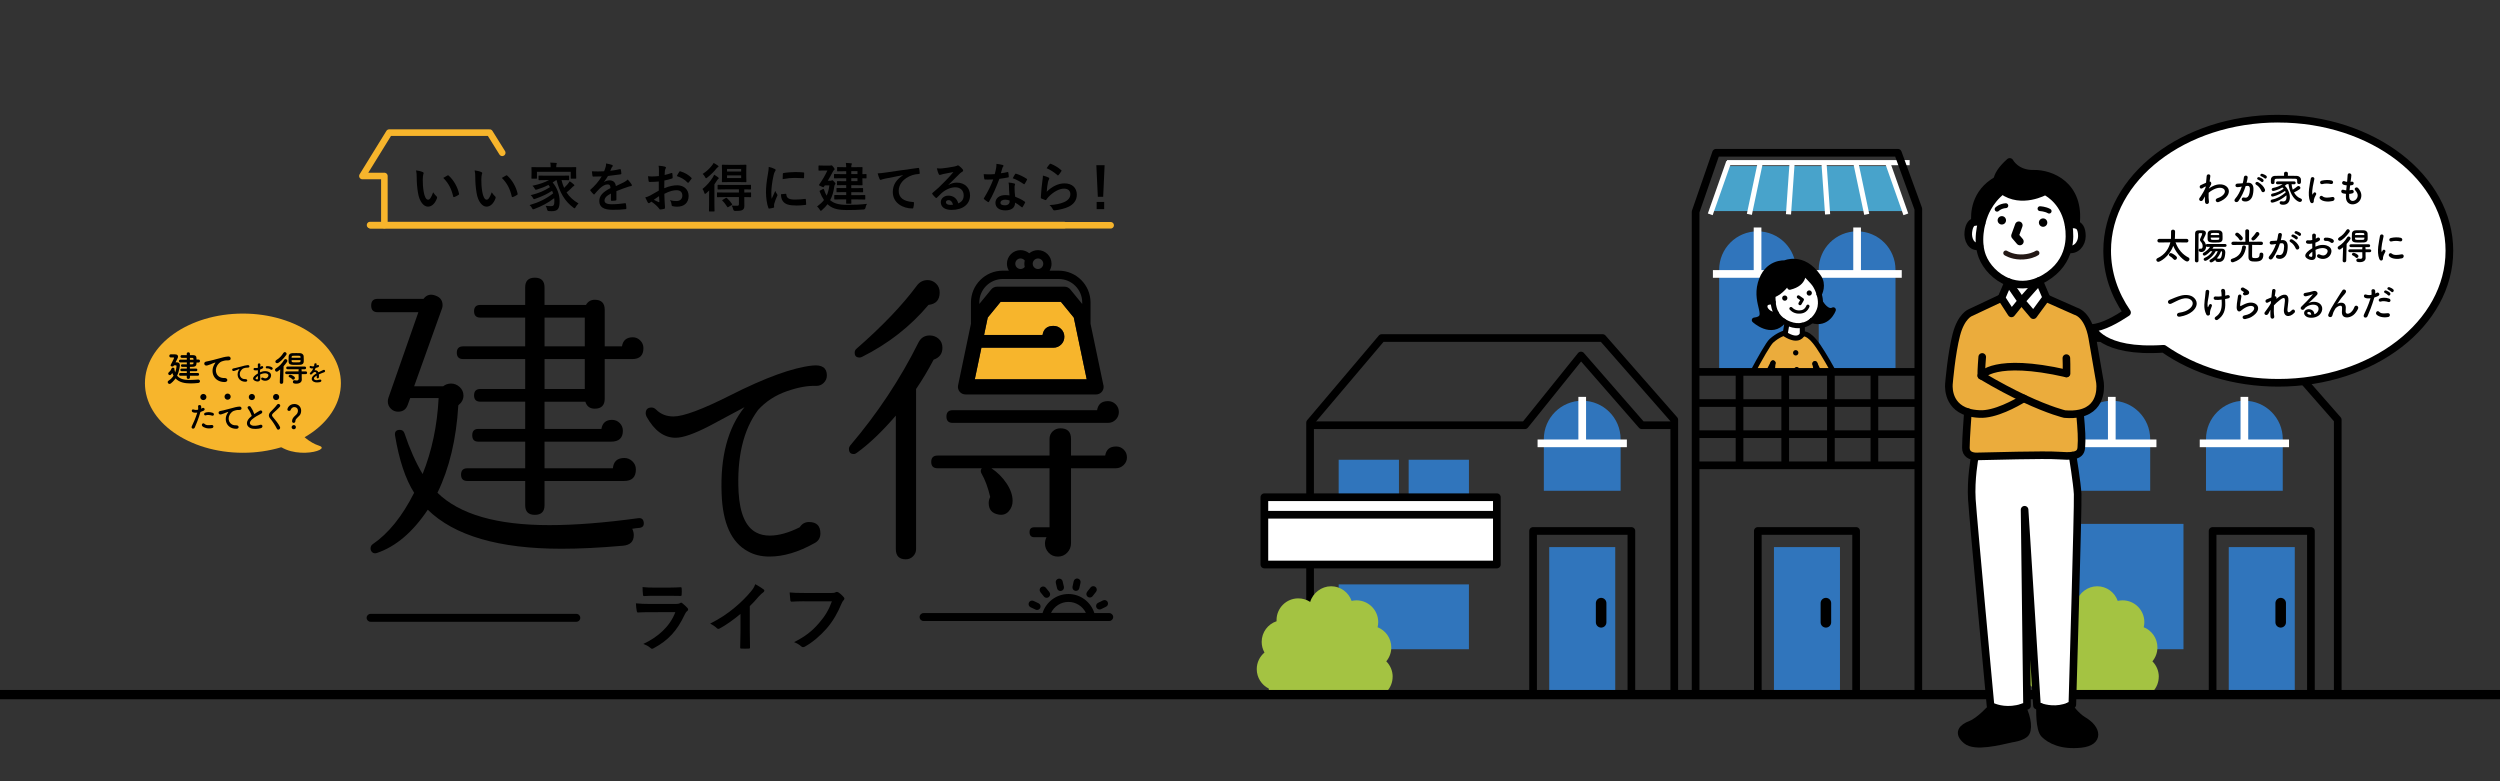 <?xml version="1.0" encoding="UTF-8"?>
<svg id="_デザイン" data-name="デザイン" xmlns="http://www.w3.org/2000/svg" xmlns:xlink="http://www.w3.org/1999/xlink" viewBox="0 0 1344 420">
  <rect x="0" y="0" width="1344" height="420" fill="#333333" stroke="none"/>
  <defs>
    <style>
      .cls-1, .cls-2, .cls-3, .cls-4, .cls-5, .cls-6, .cls-7, .cls-8, .cls-9, .cls-10, .cls-11, .cls-12, .cls-13, .cls-14 {
        fill: none;
      }

      .cls-15 {
        clip-path: url(#clippath);
      }

      .cls-16 {
        fill: #f7b52c;
      }

      .cls-17 {
        fill: #ecb54c;
      }

      .cls-18 {
        fill: #ebac3c;
      }

      .cls-19, .cls-20 {
        fill: #fff;
      }

      .cls-21 {
        fill: #3075bc;
      }

      .cls-22 {
        fill: #a4c342;
      }

      .cls-23 {
        fill: #48a3cb;
      }

      .cls-2 {
        stroke-width: 5px;
      }

      .cls-2, .cls-3, .cls-4, .cls-20, .cls-5, .cls-7, .cls-8, .cls-9, .cls-10, .cls-12 {
        stroke: #000;
      }

      .cls-2, .cls-12, .cls-13, .cls-14 {
        stroke-miterlimit: 10;
      }

      .cls-3 {
        stroke-width: 2.6px;
      }

      .cls-3, .cls-4, .cls-20, .cls-5, .cls-6, .cls-7, .cls-8, .cls-9, .cls-10, .cls-11 {
        stroke-linecap: round;
        stroke-linejoin: round;
      }

      .cls-24 {
        clip-path: url(#clippath-1);
      }

      .cls-25 {
        clip-path: url(#clippath-2);
      }

      .cls-4 {
        stroke-width: 4.09px;
      }

      .cls-20, .cls-8, .cls-12, .cls-13 {
        stroke-width: 4.13px;
      }

      .cls-5 {
        stroke-width: 2.74px;
      }

      .cls-6 {
        stroke: #231815;
        stroke-width: 2.73px;
      }

      .cls-7 {
        stroke-width: 5.67px;
      }

      .cls-9 {
        stroke-width: 4.12px;
      }

      .cls-10 {
        stroke-width: 1.75px;
      }

      .cls-11 {
        stroke: #f7b52c;
        stroke-width: 3.53px;
      }

      .cls-13, .cls-14 {
        stroke: #fff;
      }

      .cls-14 {
        stroke-width: 2.75px;
      }
    </style>
    <clipPath id="clippath">
      <rect class="cls-1" x="1082.33" y="287.88" width="88.79" height="85.23"/>
    </clipPath>
    <clipPath id="clippath-1">
      <rect class="cls-1" x="670.46" y="287.88" width="88.79" height="85.23"/>
    </clipPath>
    <clipPath id="clippath-2">
      <rect class="cls-1" x="917.63" y="128.71" width="84.19" height="71.17"/>
    </clipPath>
  </defs>
  <g>
    <line class="cls-11" x1="199.34" y1="121.11" x2="597.08" y2="121.11"/>
    <line class="cls-11" x1="198.95" y1="121" x2="572.1" y2="121"/>
    <polyline class="cls-11" points="270 82.14 263.24 71.3 209.22 71.3 194.83 94.62 206.64 94.62 206.64 121"/>
    <g>
      <path class="cls-16" d="m183.26,205.99c0,20.67-23.58,37.42-52.67,37.42s-52.67-16.75-52.67-37.42,23.58-37.41,52.67-37.41,52.67,16.75,52.67,37.41Z"/>
      <path class="cls-16" d="m155.05,223.83s5.91,12.35,16.57,15.81c7.48,2.43-18.49,9.35-26.28-5.31"/>
      <g>
        <path d="m93.6,196.38c-.31.52-.48.65-1,.65-.46,0-.9-.23-.9-.63,0-.11.04-.23.12-.36.23-.42,1.76-3.33,1.76-3.6,0-.23-.25-.27-.42-.27h-1.34c-.52,0-.79-.42-.79-.84,0-.86.65-.86,1.13-.86.73,0,1.67.04,2.07.04.86,0,1.49.44,1.49,1.21,0,.29-.1.63-.31,1.02-.17.33-.61,1.21-1.03,2.05h.79c.88,0,1.53.5,1.53,1.57,0,.04-.23,3.03-1.49,5.63,1.55,1.86,4.02,2.28,6.65,2.28,1.55,0,3.16-.15,4.65-.23h.06c.59,0,.94.44.94.9s-.33.9-1.02.96c-1.34.13-2.72.23-4.04.23-3.16,0-6.11-.57-8.08-2.68-.58.86-2.45,2.97-3.22,2.97-.52,0-1-.5-1-1.01,0-.27.13-.56.48-.77,1.19-.75,2.03-1.67,2.66-2.66-.25-.42-.44-.9-.63-1.42-.77.96-.94,1.11-1.36,1.11-.46,0-.88-.38-.88-.84,0-.25.11-.52.42-.77.73-.61,1.21-1.38,1.42-1.99.1-.29.38-.42.69-.42.42,0,.86.27.86.69,0,.06,0,.13-.02.19-.02.04-.02.1-.04.13.11.56.25,1.05.42,1.51.65-1.74.73-3.3.73-3.32,0-.36-.19-.46-.42-.46h-.88Zm8.51,5.63v.92c0,.52-.44.78-.86.78s-.86-.27-.86-.78l.02-.92h-3.43c-.48,0-.71-.36-.71-.75s.23-.73.71-.73h3.43l.02-.96h-2.74c-.48,0-.73-.36-.73-.71,0-.36.25-.71.73-.71h2.74v-.9c-1,0-1.95,0-2.51-.02-.4,0-.61-.35-.61-.69s.21-.69.61-.69h.02c.57.02,1.51.04,2.49.04v-1.05h-3.54c-.44,0-.67-.36-.67-.75s.23-.73.67-.73h3.54l-.02-.98h-2.66c-.48,0-.71-.36-.71-.73s.23-.73.71-.73h2.66l-.02-.73c0-.52.42-.79.86-.79s.86.27.86.79v.73h1.44c1.9.02,2.11.71,2.11,2.38h1.11c.48,0,.73.4.73.79s-.25.8-.73.8h-1.13c-.02.33-.02.65-.04.92-.08,1.01-.9,1.38-2.03,1.4-.38,0-.9.02-1.49.02v.92h3.33c.46,0,.69.35.69.71s-.23.71-.69.71h-3.31v.96h4.23c.46,0,.69.36.69.73,0,.38-.23.75-.69.75h-4.21Zm-.04-7.16v1.03c1.61,0,1.88,0,1.92-.56,0-.15.04-.31.04-.48h-1.95Zm.02-2.45v.98h1.94c0-.8-.15-.96-.63-.98h-1.3Z"/>
        <path d="m115.05,196.21c.19-.36.36-.67.61-1,.31-.4.21-.38-.15-.27-1.44.46-1.11.46-2.41.96-.61.23-1.15.42-1.72.58-1.69.46-2.18-1.74-.65-2.07.4-.09,1.51-.31,2.13-.46.94-.23,2.61-.61,4.56-1.17,1.97-.56,3.54-1.01,5.23-1.13,1.19-.08,1.51.86,1.3,1.47-.11.33-.54.71-1.88.63-.98-.06-2.2.31-2.85.54-1.07.38-2.03,1.53-2.45,2.24-1.69,2.82-.4,6.84,3.89,6.69,2.01-.08,2.13,2.18.1,2.17-5.79-.02-7.78-5.33-5.69-9.18Z"/>
        <path d="m128.25,199.26c.12-.24.24-.44.4-.65.2-.26.14-.25-.1-.18-.94.3-.72.3-1.57.62-.4.15-.75.28-1.13.38-1.1.3-1.43-1.14-.42-1.35.26-.06.99-.2,1.39-.3.61-.15,1.7-.4,2.97-.76,1.29-.36,2.31-.66,3.41-.74.78-.05.99.56.85.96-.07.21-.35.46-1.22.41-.64-.04-1.44.2-1.86.35-.7.25-1.32,1-1.6,1.46-1.1,1.84-.26,4.46,2.54,4.36,1.31-.05,1.39,1.43.06,1.41-3.78-.01-5.07-3.48-3.71-5.99Z"/>
        <path d="m139.93,203.4c.11,1.96-1.65,1.94-2.77,1.39-1.63-.8-1.18-1.77-.45-2.57.43-.45,1.13-.99,1.94-1.46-.01-.58-.03-1.17-.03-1.72-.56.11-1.13.12-1.65.05-1.02-.12-.85-1.5.29-1.26.34.07.85.01,1.39-.12,0-.64-.03-1.08-.05-1.61-.06-1.02,1.46-.99,1.39-.01-.03.3-.04.74-.07,1.15.21-.1.38-.21.55-.32.74-.49,1.58.59.62,1.17-.41.25-.85.45-1.29.62-.01.43-.01.93,0,1.46.38-.18.78-.32,1.15-.43,1.18-.34,2.35-.23,3.05.01,2.27.78,1.9,2.64,1.19,3.65-.89,1.29-2.82,1.73-4.41.82-.78-.45-.25-1.58.59-1.17,1.07.52,1.95.54,2.61-.34.33-.44.71-1.41-.48-1.85-.54-.21-1.26-.25-2.23-.03-.49.11-.98.3-1.44.52.03.73.08,1.44.11,2.03Zm-2.31-.44c-.29.32-.29.67.03.83.59.29.99.25,1-.29.01-.37.01-.88,0-1.44-.4.29-.74.59-1.03.91Zm7.79-4.34c-.36-.32-1.11-.65-1.81-.56-.84.1-1.06-1.13-.07-1.21.99-.08,2.36.26,2.86.78.33.34.25.73.01.97-.23.25-.65.32-.99.02Z"/>
        <path d="m150.64,198.62c-1.3,1.05-1.59,1.19-1.88,1.19-.54,0-.92-.48-.92-.96,0-.29.13-.57.46-.77,1.65-.96,3.3-2.64,4.46-4.6.19-.31.46-.44.71-.44.52,0,1.02.46,1.02.98,0,.17-.06.34-.17.52-.59.84-1.21,1.61-1.86,2.32l-.21,8.64c-.02.57-.48.86-.96.86-.44,0-.88-.27-.88-.82v-.04l.23-6.88Zm-1.65-3.37c-.44,0-.96-.29-.96-.86,0-.31.19-.63.63-.9,1.49-.86,2.74-2.17,3.68-3.72.21-.34.5-.48.77-.48.5,0,.96.42.96.94,0,.17-.06.38-.19.58-1.55,2.24-3.93,4.45-4.89,4.45Zm13.22,5.88v1.49l.04,1.49v.04c0,.98-.82,2.11-2.93,2.11-.8,0-1.86-.02-1.86-.98,0-.44.31-.88.84-.88.06,0,.11,0,.19.02.34.08.71.13,1.01.13.61,0,1.05-.21,1.05-.94v-.04l-.04-2.45h-6.44c-.5,0-.77-.36-.77-.73s.27-.73.77-.73h6.44l-.02-.69c0-.19.08-.35.17-.46h-6.02c-.5,0-.77-.36-.77-.73s.27-.73.77-.73h9.18c.5,0,.73.36.73.73s-.23.73-.73.73h-1.8c.1.11.15.25.15.44v.71h2.2c.5,0,.73.36.73.73s-.23.73-.73.73h-2.18Zm-.77-5.02c-.63.04-1.44.06-2.24.06-2.51,0-3.97-.02-4.04-1.65-.02-.33-.02-.71-.02-1.11,0-.63.02-1.3.04-1.86.04-.84.67-1.65,1.88-1.69.65-.02,1.42-.04,2.2-.04s1.53.02,2.15.04c.96.04,1.78.77,1.84,1.55.04.54.06,1.19.06,1.8,0,.44,0,.88-.02,1.27-.04,1-.75,1.57-1.84,1.63Zm-4.33,7.76c-.48-.56-1.05-.84-1.59-1.11-.25-.14-.36-.31-.36-.5,0-.38.42-.8.9-.8.56,0,2.49.86,2.49,1.7,0,.5-.46.96-.92.96-.19,0-.36-.08-.52-.25Zm4.46-11.55c0-.12-.02-.23-.02-.34-.04-.73-.12-.75-2.32-.75-.65,0-1.32.02-1.76.04-.56.02-.67.36-.69.73,0,.1-.02.21-.02.33h4.81Zm-4.81,1.3c0,1.17.02,1.19,2.34,1.19,2.17,0,2.43-.02,2.47-.67,0-.15.02-.35.02-.52h-4.83Z"/>
        <path d="m170.1,196.53c.2-.07.39-.15.52-.23.69-.41,1.36.63.44,1.09-.31.15-.85.3-1.37.41-.16.4-.37.85-.6,1.26.86-.15,1.69.16,2.1,1.09.51-.26,1.04-.52,1.52-.74.3-.13.64-.28.97-.46.94-.52,1.5.73.7,1.13-.4.2-.69.26-1.35.51-.52.2-1.09.45-1.59.69.04.41.05.92.03,1.37-.03.5-.35.76-.66.78-.31.01-.6-.23-.56-.71.01-.26.03-.55.03-.81-.11.06-.23.13-.33.19-1.55,1-1.36,1.75-.66,2.1.66.34,1.89.09,2.47-.1,1.1-.34,1.45,1.01.3,1.31-.74.19-2.44.38-3.41-.18-1.69-.95-1.39-2.64.88-4.12.18-.11.38-.25.61-.39-.34-1.05-1.3-.92-2.11.01-.01.01-.04.04-.05.05-.11.14-.2.25-.29.33-.69.61-1.6-.1-.85-.78.32-.3.75-.75,1.01-1.17.21-.35.41-.72.59-1.11-.67.1-1.15.06-1.55-.14-.9-.45-.29-1.62.59-1.04.24.16.74.1,1.18.03.05-.01.12-.01.19-.03.09-.36.11-.61.14-1.05.05-.75,1.22-.67,1.25-.06.01.25-.04.49-.1.72l-.02.05Z"/>
        <path d="m104.71,229.84c-.5,1.11-2.26.63-1.56-.78.72-1.46,1.9-4,2.91-7.22-.88.1-1.73.07-2.43-.23-.85-.37-.68-1.88.57-1.43.7.25,1.51.25,2.3.1.1-.62.03-1.07-.02-1.8-.07-.95,1.5-1,1.66-.08.07.42.07.87.02,1.33.23-.12.43-.23.63-.35.86-.57,1.9.82.65,1.43-.47.23-1.07.48-1.68.67-1.05,3.65-2.23,6.53-3.05,8.37Zm4.05-.75c-.72-.8.32-2.11,1.18-1.23.85.86,1.86.78,3.81.61,1.21-.1,1.32,1.5.22,1.71-2.41.48-4.48-.28-5.21-1.1Zm1.88-5.81c-.87.32-1.38-1.05-.28-1.43.85-.3,2.36-.5,3.99.08,1.12.4.67,1.86-.38,1.51-.93-.32-2.45-.5-3.33-.17Z"/>
        <path d="m122.08,222.55c.17-.32.32-.58.53-.87.27-.35.18-.33-.13-.23-1.25.4-.97.4-2.1.83-.53.2-1,.37-1.5.5-1.47.4-1.9-1.51-.57-1.8.35-.08,1.32-.27,1.85-.4.82-.2,2.26-.53,3.96-1.02,1.71-.48,3.08-.88,4.54-.98,1.03-.07,1.31.75,1.13,1.28-.1.28-.47.62-1.63.55-.85-.05-1.91.27-2.48.47-.93.33-1.76,1.33-2.13,1.95-1.46,2.45-.35,5.94,3.38,5.81,1.75-.07,1.85,1.9.08,1.88-5.03-.02-6.76-4.63-4.94-7.97Z"/>
        <path d="m133.34,219.74c-.87-1.07.77-1.96,1.43-1.01.72,1.01,1.46,2.5,1.95,3.88.9-.63,1.85-1.23,2.93-1.83,1.13-.63,2,.96.72,1.61-1.7.86-3.41,1.83-4.73,2.95-1.65,1.4-1.7,2.65-.4,3.28,1.17.58,3.55.15,4.54-.22,1.4-.53,1.9,1.38.42,1.8-1.32.37-4.1.7-5.74-.13-2.4-1.22-2.3-3.91.4-6.06.17-.13.32-.26.48-.38-.43-1.32-1.23-2.95-2-3.88Z"/>
        <path d="m148.88,230.52c-.97-1.9-2.38-4.06-3.53-5.41-1.1-1.28-1.1-2.46.2-3.81,1.13-1.18,2.41-2.41,3.41-3.76.77-1.01,2.26.17,1.48,1.13-.83,1.02-2.6,2.46-3.63,3.5-.72.72-.75,1.22-.2,1.9,1.66,2.08,3.08,3.65,3.9,5.43.52,1.11-1.1,2.1-1.63,1.03Z"/>
        <path d="m157.02,226.41c0-2.11,2.18-3.08,2.78-4.18.25-.45.37-.93.37-1.37,0-1.63-1.23-2.01-1.9-2.01-1.33,0-1.88,1.1-2.01,1.55-.08.33-.47.5-.85.5-.45,0-.92-.25-.92-.8,0-.62,1.02-2.91,3.76-2.91,1.96,0,3.66,1.37,3.66,3.65,0,.53-.12,1.11-.33,1.67-.6,1.5-2.78,2.35-2.78,3.86,0,.63-.48.97-.93.97s-.85-.3-.85-.91Zm.9,4.36c-.63,0-1.15-.53-1.15-1.1,0-.73.7-1.15,1.15-1.15.65,0,1.15.4,1.15,1.15,0,.8-.7,1.1-1.15,1.1Z"/>
      </g>
      <path d="m110.98,213.44c0,.92-.74,1.66-1.66,1.66s-1.66-.74-1.66-1.66.74-1.66,1.66-1.66,1.66.74,1.66,1.66Z"/>
      <path d="m124.02,213.24c0,.92-.74,1.66-1.66,1.66s-1.66-.74-1.66-1.66.74-1.66,1.66-1.66,1.66.74,1.66,1.66Z"/>
      <path d="m137.06,213.44c0,.92-.74,1.66-1.66,1.66s-1.66-.74-1.66-1.66.74-1.66,1.66-1.66,1.66.74,1.66,1.66Z"/>
      <path d="m150.1,213.44c0,.92-.74,1.66-1.66,1.66s-1.66-.74-1.66-1.66.74-1.66,1.66-1.66,1.66.74,1.66,1.66Z"/>
    </g>
    <g>
      <g>
        <polygon class="cls-1" points="581.32 190.06 577.26 170.71 581.84 192.58 581.32 190.06"/>
        <path class="cls-1" d="m536.01,154.11h36.26c1.22,0,2.37.55,3.14,1.5l6.38,7.8v-.8c0-6.96-5.66-12.63-12.61-12.63h-30.08c-6.96,0-12.63,5.67-12.63,12.63v.79l6.38-7.79c.78-.95,1.94-1.5,3.15-1.5Z"/>
        <rect class="cls-1" x="292.75" y="170.74" width="21.63" height="15.45"/>
        <rect class="cls-1" x="292.75" y="193.02" width="21.63" height="16.1"/>
        <path class="cls-1" d="m555.76,143.5c.52.68,1.33,1.12,2.25,1.12,1.57,0,2.85-1.27,2.85-2.84s-1.27-2.84-2.85-2.84c-.92,0-1.73.45-2.25,1.13-.19.26-.35.55-.45.86-.08.27-.14.55-.14.85s.06.58.14.85c.1.31.26.6.45.86Z"/>
        <path class="cls-1" d="m548.66,144.62c.92,0,1.73-.45,2.25-1.12-.14-.55-.22-1.12-.22-1.71s.08-1.16.22-1.71c-.52-.68-1.33-1.13-2.25-1.13-1.57,0-2.84,1.28-2.84,2.84s1.27,2.84,2.84,2.84Z"/>
        <path d="m343.16,278.57c-18.21,2.49-34.15,3.74-47.81,3.74-28.29,0-48.36-5.81-60.18-17.4,6.39-13.12,10.13-28.79,11.22-47.01,1.85-1.51,2.77-3.25,2.77-5.2,0-1.84-.68-3.39-2.04-4.63-1.36-1.25-2.9-1.87-4.64-1.87-1.62,0-3.03.49-4.22,1.46h-15.62l14.97-41.79c.21-.54.32-1.14.32-1.79,0-2.6-1.3-4.33-3.9-5.2-2.6-.97-4.71-.38-6.35,1.79h-24.71c-2.28,0-3.42,1.19-3.42,3.58s1.14,3.58,3.42,3.58h21.95l-16.1,46.03c-.22.65-.33,1.3-.33,1.95,0,1.52.54,2.82,1.63,3.9,1.08,1.08,2.38,1.62,3.9,1.62,2.6,0,4.33-1.24,5.2-3.74l1.3-3.58h15.29c-.76,14.86-3.63,28.47-8.61,40.83-3.69-6.18-6.95-13.5-9.77-21.96-.43-1.19-1.25-1.79-2.44-1.79-2.05,0-2.92,1.03-2.6,3.09,2.18,13.12,5.58,23.37,10.25,30.74-6.39,12.68-13.82,21.9-22.28,27.64-.76.54-1.14,1.3-1.14,2.28,0,.86.32,1.56.97,2.11.65.54,1.47.65,2.45.33,10.2-3.47,19.3-11.22,27.33-23.25,14.31,13.98,38.27,20.98,71.88,20.98,9.86,0,20.87-.55,33.02-1.63,3.9-.32,5.85-2.22,5.85-5.7,0-1.08-.27-2.22-.82-3.41,1.3-.22,2.6-.38,3.9-.49,1.74-.21,2.5-1.19,2.28-2.93-.22-1.73-1.19-2.49-2.94-2.27Z"/>
        <path d="m248.99,193.02h33.35v16.1h-24.07c-2.29,0-3.41,1.14-3.41,3.42s1.13,3.41,3.41,3.41h24.07v14.64h-25.22c-2.17,0-3.24,1.13-3.24,3.42s1.08,3.42,3.24,3.42h25.22v14.31h-31.07c-2.28,0-3.41,1.14-3.41,3.42s1.13,3.41,3.41,3.41h31.07v13.01c0,3.47,1.73,5.2,5.2,5.2s5.2-1.73,5.2-5.2v-13.01h42.78c4.22,0,6.33-2.06,6.33-6.18,0-1.73-.62-3.19-1.86-4.39-1.25-1.19-2.69-1.79-4.31-1.79-3.8,0-5.85,1.84-6.19,5.53h-36.75v-14.31h35.78c4.22,0,6.34-1.96,6.34-5.86,0-1.62-.57-3.01-1.7-4.15-1.14-1.14-2.52-1.71-4.15-1.71-3.25,0-5.15,1.63-5.69,4.88h-30.58v-14.64h21.95c.76,2.5,2.44,3.75,5.04,3.75,3.58,0,5.37-1.8,5.37-5.37v-21.3h14.79c4.01,0,6.02-1.96,6.02-5.86,0-1.63-.57-3.01-1.71-4.15-1.14-1.14-2.46-1.71-3.98-1.71-3.37,0-5.32,1.63-5.85,4.88h-9.27v-19.68c0-3.58-1.79-5.37-5.37-5.37-2.06,0-3.63.93-4.71,2.77h-22.28v-9.44c0-3.47-1.74-5.2-5.2-5.2s-5.2,1.73-5.2,5.2v9.44h-24.07c-2.29,0-3.41,1.14-3.41,3.41s1.13,3.42,3.41,3.42h24.07v15.45h-33.35c-2.27,0-3.41,1.14-3.41,3.41s1.14,3.42,3.41,3.42Zm43.76-22.28h21.63v15.45h-21.63v-15.45Zm0,22.28h21.63v16.1h-21.63v-16.1Z"/>
        <path d="m506.65,187.01c0-2.06-.68-3.69-2.04-4.88-1.35-1.19-2.95-1.79-4.8-1.79-2.71,0-4.72,1.24-6.02,3.74-9.76,19.62-22,38.11-36.75,55.46-.42.54-.65,1.14-.65,1.79,0,1.84.86,2.76,2.6,2.76.54,0,1.08-.21,1.63-.65,6.62-4.77,13.61-11.44,20.98-20v71.72c0,3.69,1.79,5.53,5.37,5.53,1.51,0,2.82-.54,3.9-1.62,1.08-1.09,1.62-2.39,1.62-3.91v-86.03c3.26-4.77,6.41-10.03,9.44-15.77,3.14-1.08,4.72-3.2,4.72-6.34Z"/>
        <path d="m462.08,192.21c.43,0,.86-.11,1.3-.33,14.09-7.05,26.03-16.37,35.78-27.97,4.02-.44,6.01-2.66,6.01-6.67,0-1.95-.65-3.55-1.95-4.8-1.3-1.24-2.82-1.87-4.55-1.87-2.39,0-4.35,1.03-5.85,3.09-7.7,10.4-18.48,21.69-32.37,33.82-.65.55-.97,1.25-.97,2.12,0,1.74.86,2.6,2.6,2.6Z"/>
        <path d="m604.15,241.73c-1.14-1.14-2.52-1.7-4.15-1.7-3.37,0-5.31,1.63-5.85,4.88h-18.37v-8.95c0-3.8-1.9-5.7-5.7-5.7-1.63,0-3.01.54-4.15,1.63-1.14,1.09-1.7,2.44-1.7,4.07v8.95h-60.19c-2.27,0-3.41,1.14-3.41,3.42s1.14,3.41,3.41,3.41h23.76c-.65.87-.71,1.79-.17,2.76,1.95,3.36,3.52,7.59,4.71,12.68-.54.98-.81,2.06-.81,3.25,0,3.47,1.73,5.53,5.21,6.18,2.27.43,4.12-.13,5.53-1.71,1.41-1.57,2.11-3.44,2.11-5.61,0-3.04-1.08-6.18-3.25-9.43-2.17-3.25-4.87-5.96-8.13-8.13h31.23v31.72h-8.14c-1.74,0-2.6.87-2.6,2.59,0,1.85.86,2.77,2.6,2.77h6.5c-.54,1.09-.81,2.22-.81,3.41,0,1.85.65,3.48,1.95,4.89,1.3,1.41,2.97,2.11,5.04,2.11,1.96,0,3.61-.71,4.96-2.11,1.35-1.41,2.05-3.09,2.05-5.05v-40.33h24.06c1.62,0,3.03-.57,4.23-1.71,1.19-1.14,1.78-2.52,1.78-4.15s-.56-3.01-1.7-4.15Z"/>
        <path d="m512.21,227.34h83.43c1.63,0,3.01-.57,4.15-1.71,1.13-1.13,1.71-2.52,1.71-4.14s-.58-3.01-1.71-4.15c-1.15-1.14-2.53-1.7-4.15-1.7-3.37,0-5.31,1.63-5.85,4.88h-77.58c-2.27,0-3.41,1.13-3.41,3.41s1.14,3.42,3.41,3.42Z"/>
        <path d="m436.73,196.52c-10.51,1.1-25.29,6.47-44.31,16.09-14.93,7.53-25.05,11.28-30.36,11.28-3.76,0-6.85-1.22-9.29-3.65-.77-.77-1.61-1.16-2.49-1.16-2.1,0-3.15,1.05-3.15,3.15,0,.56.17,1.16.5,1.83,4.2,7.52,9.39,11.28,15.6,11.28,3.98,0,10.12-2.16,18.41-6.48,6.19-3.31,12.39-6.63,18.59-9.95-8.96,11.18-13.06,26.67-12.29,46.46.56,15.93,5.25,26.27,14.11,31.02,3.31,1.89,7.18,2.82,11.62,2.82,7.52,0,15.54-2.38,24.05-7.13,2.21-1.1,3.33-2.87,3.33-5.31,0-4.09-2.05-6.13-6.15-6.13-2.1,0-3.77.94-4.97,2.82-5.97,2.99-11.34,4.48-16.1,4.48-2.76,0-5.19-.55-7.29-1.66-5.64-2.98-8.8-10.17-9.47-21.57-.99-18.8,2.49-33.57,10.46-44.3,4.09-4.53,9.21-7.88,15.34-10.04,6.15-2.16,11.48-3.12,16.01-2.91,1.56,0,2.87-.55,3.98-1.65,1.1-1.11,1.67-2.44,1.67-3.98,0-4.09-2.6-5.86-7.8-5.31Z"/>
        <path class="cls-16" d="m577.98,203.92h6.24l-1.27-6.04-1.11-5.3-4.58-21.87-6.92-8.46h-32.41l-6.93,8.46-1.96,9.36h31.42c.55-3.25,2.51-4.88,5.87-4.88,1.62,0,3,.57,4.14,1.7,1.14,1.14,1.71,2.52,1.71,4.15s-.57,3-1.71,4.15c-1.14,1.14-2.52,1.71-4.14,1.71h-38.72l-.65,3.14-1.64,7.83-1.27,6.04h53.93Z"/>
        <path d="m519.04,212.06h70.19s.01,0,.01,0c2.25,0,4.07-1.82,4.07-4.07,0-.44-.07-.87-.2-1.27l-6.84-32.66v-11.45c0-9.43-7.67-17.1-17.1-17.1h-4.91c.65-1.09,1.05-2.36,1.05-3.72,0-4.04-3.28-7.32-7.31-7.32-1.78,0-3.41.64-4.68,1.69-1.28-1.06-2.9-1.69-4.67-1.69-4.04,0-7.33,3.28-7.33,7.32,0,1.36.4,2.63,1.05,3.72h-3.28c-9.44,0-17.11,7.68-17.11,17.1v11.44l-6.92,33.1c-.25,1.2.05,2.45.82,3.4.77.95,1.94,1.5,3.15,1.5Zm36.27-71.12c.1-.32.26-.6.45-.86.52-.68,1.33-1.13,2.25-1.13,1.57,0,2.85,1.28,2.85,2.84s-1.27,2.84-2.85,2.84c-.92,0-1.73-.45-2.25-1.12-.19-.26-.35-.55-.45-.86-.08-.27-.14-.56-.14-.85s.06-.58.14-.85Zm-6.65-1.99c.92,0,1.73.45,2.25,1.13-.14.55-.22,1.12-.22,1.71s.08,1.16.22,1.71c-.52.68-1.33,1.12-2.25,1.12-1.57,0-2.84-1.27-2.84-2.84s1.27-2.84,2.84-2.84Zm-22.18,23.67c0-6.96,5.67-12.63,12.63-12.63h30.08c6.95,0,12.61,5.67,12.61,12.63v.8l-6.38-7.8c-.77-.95-1.92-1.5-3.14-1.5h-36.26c-1.22,0-2.38.55-3.15,1.5l-6.38,7.79v-.79Zm-1.15,35.27l1.64-7.83.65-3.14h38.72c1.62,0,3-.58,4.14-1.71,1.14-1.14,1.71-2.52,1.71-4.15s-.57-3.01-1.71-4.15c-1.14-1.13-2.52-1.7-4.14-1.7-3.36,0-5.32,1.63-5.87,4.88h-31.42l1.96-9.36,6.93-8.46h32.41l6.92,8.46,4.05,19.35.52,2.52,1.11,5.3,1.27,6.04h-60.17l1.27-6.04Z"/>
      </g>
      <path d="m309.83,334.27h-110.6c-1.17,0-2.13-.95-2.13-2.13s.95-2.13,2.13-2.13h110.6c1.18,0,2.13.95,2.13,2.13s-.95,2.13-2.13,2.13Z"/>
      <g>
        <path class="cls-1" d="m574.39,323.59c-4.06,0-7.67,2.36-9.37,5.89h18.74c-1.7-3.52-5.31-5.89-9.37-5.89Z"/>
        <path d="m596.33,329.59h-8.01c-1.91-6.02-7.49-10.25-13.92-10.25s-12.02,4.23-13.93,10.25h-63.97c-1.17,0-2.13.95-2.13,2.13s.95,2.13,2.13,2.13h99.83c1.17,0,2.12-.95,2.12-2.13s-.95-2.13-2.12-2.13Zm-21.93-6c4.06,0,7.66,2.36,9.37,5.89h-18.74c1.7-3.52,5.31-5.89,9.37-5.89Z"/>
        <path d="m554.04,326.46l2.69,1.27c.26.12.53.18.8.18.7,0,1.38-.4,1.7-1.08.44-.94.04-2.06-.9-2.51l-2.69-1.27c-.92-.43-2.06-.05-2.5.9-.44.94-.04,2.06.9,2.51Z"/>
        <path d="m561.2,320.68c.37.46.92.7,1.47.7.41,0,.83-.14,1.18-.42.81-.65.94-1.84.28-2.65l-1.87-2.32c-.65-.81-1.85-.93-2.65-.28-.81.65-.94,1.84-.28,2.65l1.87,2.32Z"/>
        <path d="m568.28,316.27c.2.87.97,1.45,1.83,1.45.14,0,.28-.02.43-.05,1.01-.24,1.65-1.25,1.41-2.26l-.68-2.9c-.24-1.01-1.21-1.65-2.27-1.4-1.01.24-1.64,1.25-1.4,2.26l.68,2.9Z"/>
        <path d="m578.01,317.63c.13.03.27.04.4.04.87,0,1.65-.6,1.84-1.48l.64-2.91c.22-1.01-.42-2.02-1.43-2.24-1.02-.23-2.02.42-2.24,1.44l-.64,2.91c-.22,1.01.42,2.02,1.43,2.24Z"/>
        <path d="m585.91,321.22c.55,0,1.11-.25,1.48-.72l1.84-2.34c.64-.82.5-2.01-.31-2.64-.82-.64-2.01-.51-2.65.32l-1.84,2.34c-.65.82-.5,2.01.31,2.65.35.27.76.4,1.17.4Z"/>
        <path d="m589.44,326.61c.33.67,1,1.05,1.69,1.05.28,0,.56-.06.83-.19l2.67-1.31c.93-.46,1.32-1.59.86-2.52-.46-.94-1.59-1.31-2.52-.86l-2.67,1.31c-.93.46-1.32,1.59-.86,2.53Z"/>
      </g>
    </g>
  </g>
  <g>
    <path d="m349.09,329.11c-2.05,0-4.1.04-6.15.16-.37,0-.53-.25-.62-.78-.25-1.02-.33-2.54-.45-4.14,2.34.25,4.84.33,7.54.33h14.06c.7,0,1.52-.08,2.17-.45.21-.16.37-.25.53-.25.21,0,.41.12.62.29.98.78,2.09,1.8,2.75,2.54.29.29.41.57.41.86,0,.25-.12.53-.45.78-.66.53-.94.98-1.39,1.93-4.1,8.73-8.81,13.86-16.73,18.12-.33.16-.57.29-.82.29-.29,0-.57-.16-.9-.49-1.11-.98-2.42-1.6-3.81-2.13,7.58-3.53,14.27-9.18,17.22-17.1l-13.98.04Zm2.75-8.82c-1.84,0-3.89.04-5.62.16-.41,0-.53-.25-.57-.9-.12-.86-.21-2.67-.21-3.94,2.5.25,3.73.29,6.72.29h7.38c2.67,0,4.84-.12,6.44-.21.37,0,.49.21.49.66.08,1.03.08,2.17,0,3.2,0,.7-.12.86-.74.82-1.35,0-3.28-.08-5.78-.08h-8.12Z"/>
    <path d="m403.09,339.44c0,2.83.04,5.25.12,8.53.04.53-.16.7-.62.7-1.31.08-2.79.08-4.1,0-.45,0-.62-.16-.57-.66.04-2.95.16-5.62.16-8.41v-9.55c-3.61,3.03-8,6.15-11.28,7.87-.21.12-.41.16-.61.16-.33,0-.57-.12-.86-.41-.94-.94-2.3-1.76-3.53-2.42,5.66-2.91,9.14-5.29,12.92-8.41,3.24-2.67,6.19-5.54,8.73-8.57,1.39-1.64,1.93-2.46,2.58-4.22,1.84,1.02,3.65,2.13,4.55,2.87.25.16.33.41.33.62,0,.33-.25.7-.57.9-.7.45-1.35,1.07-2.46,2.25-1.6,1.93-3.12,3.53-4.8,5.17v13.57Z"/>
    <path d="m432.41,323.24c-2.67,0-5,.12-6.76.21-.53.04-.7-.25-.78-.82-.12-.82-.29-2.95-.37-4.14,1.85.21,4.02.29,7.87.29h14.64c1.23,0,1.68-.08,2.25-.41.21-.12.41-.16.62-.16.25,0,.49.08.78.21,1.11.7,2.21,1.72,2.99,2.71.21.25.29.45.29.7,0,.37-.21.7-.57,1.02-.37.37-.57.78-.94,1.6-2.01,4.84-4.51,9.35-7.95,13.33-3.53,4.02-7.5,7.42-11.64,9.76-.37.25-.74.37-1.11.37-.33,0-.7-.12-1.03-.45-.94-.9-2.3-1.64-3.81-2.25,5.99-3.03,9.63-5.86,13.41-10.25,3.2-3.65,5.29-7.13,6.93-11.69h-14.8Z"/>
  </g>
  <g>
    <line class="cls-14" x1="928.45" y1="87.44" x2="1026.62" y2="87.44"/>
    <g>
      <rect class="cls-21" x="1198.18" y="294.12" width="35.49" height="78.89"/>
      <rect class="cls-8" x="1189.5" y="285.44" width="52.85" height="87.57"/>
      <line class="cls-7" x1="1226.1" y1="324.24" x2="1226.1" y2="334.56"/>
    </g>
    <polygon class="cls-8" points="1256.77 373.42 1075.96 373.42 1075.96 227.22 1114.48 181.73 1218.25 181.73 1256.77 225.67 1256.77 373.42"/>
    <rect class="cls-21" x="1091.34" y="281.64" width="82.5" height="67.38"/>
    <g class="cls-15">
      <path class="cls-22" d="m1160.57,363.82c0-3.24-1.32-6.17-3.44-8.29,1.69-2.03,2.7-4.63,2.7-7.47,0-4.93-3.05-9.14-7.37-10.86.22-.89.34-1.81.34-2.77,0-6.46-5.23-11.69-11.69-11.69-.9,0-1.77.11-2.62.3-1.59-4.57-5.92-7.86-11.04-7.86s-9.8,3.56-11.22,8.42c-1.84-1.21-4.04-1.92-6.4-1.92-6.46,0-11.69,5.23-11.69,11.69,0,.2.02.4.03.6-4.66,1.54-8.02,5.92-8.02,11.09,0,2.09.55,4.04,1.51,5.74-2.54,2.14-4.16,5.35-4.16,8.93,0,4.58,2.64,8.53,6.47,10.45,0,6.45,5.24,11.68,11.69,11.68,2.7,0,5.18-.92,7.16-2.46,2.08,3.24,5.7,5.38,9.83,5.38s7.88-2.23,9.94-5.56c2.01,1.65,4.59,2.64,7.39,2.64,4.59,0,8.54-2.65,10.46-6.49,5.71-.77,10.11-5.65,10.11-11.57Z"/>
    </g>
    <g>
      <rect class="cls-21" x="832.86" y="294.12" width="35.49" height="78.89"/>
      <rect class="cls-8" x="824.18" y="285.44" width="52.85" height="87.57"/>
      <line class="cls-7" x1="860.77" y1="324.24" x2="860.77" y2="334.56"/>
    </g>
    <polygon class="cls-8" points="900.09 373.42 704.3 373.42 704.3 227.22 742.82 181.73 861.57 181.73 900.09 225.67 900.09 373.42"/>
    <rect class="cls-21" x="719.67" y="247.16" width="32.4" height="20.14"/>
    <rect class="cls-21" x="719.67" y="314.17" width="70.02" height="34.85"/>
    <rect class="cls-21" x="757.3" y="247.16" width="32.4" height="20.14"/>
    <rect class="cls-20" x="679.73" y="267.3" width="124.98" height="36.19"/>
    <g class="cls-24">
      <path class="cls-22" d="m748.7,363.82c0-3.24-1.32-6.17-3.44-8.29,1.69-2.03,2.7-4.63,2.7-7.47,0-4.93-3.05-9.14-7.37-10.86.22-.89.34-1.81.34-2.77,0-6.46-5.23-11.69-11.69-11.69-.9,0-1.77.11-2.62.3-1.59-4.57-5.92-7.86-11.04-7.86s-9.8,3.56-11.22,8.42c-1.84-1.21-4.04-1.92-6.4-1.92-6.46,0-11.69,5.23-11.69,11.69,0,.2.02.4.03.6-4.66,1.54-8.02,5.92-8.02,11.09,0,2.09.55,4.04,1.51,5.74-2.54,2.14-4.16,5.35-4.16,8.93,0,4.58,2.64,8.53,6.47,10.45,0,6.45,5.24,11.68,11.69,11.68,2.7,0,5.18-.92,7.16-2.46,2.08,3.24,5.7,5.38,9.83,5.38s7.88-2.23,9.94-5.56c2.01,1.65,4.59,2.64,7.39,2.64,4.59,0,8.54-2.65,10.46-6.49,5.71-.77,10.11-5.65,10.11-11.57Z"/>
    </g>
    <g>
      <g>
        <circle class="cls-21" cx="944.86" cy="145" r="20.64"/>
        <rect class="cls-21" x="924.22" y="145.67" width="41.27" height="54.21"/>
      </g>
      <line class="cls-13" x1="920.86" y1="147.27" x2="968.86" y2="147.27"/>
      <line class="cls-13" x1="944.86" y1="122.3" x2="944.86" y2="147.27"/>
    </g>
    <g>
      <g>
        <circle class="cls-21" cx="850.6" cy="236.07" r="20.64"/>
        <rect class="cls-21" x="829.97" y="236.73" width="41.27" height="27.11"/>
      </g>
      <line class="cls-13" x1="826.6" y1="238.34" x2="874.6" y2="238.34"/>
      <line class="cls-13" x1="850.6" y1="213.36" x2="850.6" y2="238.34"/>
      <g>
        <circle class="cls-21" cx="1135.3" cy="236.07" r="20.64"/>
        <rect class="cls-21" x="1114.67" y="236.73" width="41.27" height="27.11"/>
      </g>
      <line class="cls-13" x1="1111.3" y1="238.34" x2="1159.3" y2="238.34"/>
      <line class="cls-13" x1="1135.3" y1="213.36" x2="1135.3" y2="238.34"/>
      <g>
        <circle class="cls-21" cx="1206.58" cy="236.07" r="20.64"/>
        <rect class="cls-21" x="1185.94" y="236.73" width="41.27" height="27.11"/>
      </g>
      <line class="cls-13" x1="1182.58" y1="238.34" x2="1230.58" y2="238.34"/>
      <line class="cls-13" x1="1206.58" y1="213.36" x2="1206.58" y2="238.34"/>
    </g>
    <g>
      <g>
        <circle class="cls-21" cx="998.38" cy="145" r="20.64"/>
        <rect class="cls-21" x="977.75" y="145.67" width="41.27" height="54.21"/>
      </g>
      <line class="cls-13" x1="974.38" y1="147.27" x2="1022.38" y2="147.27"/>
      <line class="cls-13" x1="998.38" y1="122.3" x2="998.38" y2="147.27"/>
    </g>
    <g>
      <rect class="cls-21" x="953.68" y="294.12" width="35.49" height="78.89"/>
      <rect class="cls-8" x="945" y="285.44" width="52.85" height="87.57"/>
      <line class="cls-7" x1="981.6" y1="324.24" x2="981.6" y2="334.56"/>
    </g>
    <polygon class="cls-8" points="1031.29 373.42 911.56 373.42 911.56 113.85 922.56 82.12 1020.29 82.12 1031.29 112.3 1031.29 373.42"/>
    <line class="cls-12" x1="911.51" y1="216.67" x2="1031.25" y2="216.67"/>
    <line class="cls-12" x1="678.04" y1="276.73" x2="804.71" y2="276.73"/>
    <line class="cls-12" x1="911.56" y1="233.41" x2="1031.29" y2="233.41"/>
    <line class="cls-12" x1="911.56" y1="250.15" x2="1031.29" y2="250.15"/>
    <g>
      <line class="cls-12" x1="935.17" y1="199.93" x2="935.17" y2="250.15"/>
      <line class="cls-12" x1="959.73" y1="199.93" x2="959.73" y2="250.15"/>
      <line class="cls-12" x1="984.29" y1="199.93" x2="984.29" y2="250.15"/>
      <line class="cls-12" x1="1007.68" y1="199.93" x2="1007.68" y2="250.15"/>
    </g>
    <polygon class="cls-23" points="928.57 89.28 920.05 113.46 1023.76 113.46 1015.44 89.28 928.57 89.28"/>
    <g>
      <line class="cls-14" x1="929.4" y1="86.93" x2="919.43" y2="115.23"/>
      <line class="cls-14" x1="946.44" y1="86.93" x2="940.46" y2="115.23"/>
      <line class="cls-14" x1="963.48" y1="86.93" x2="961.49" y2="115.23"/>
      <line class="cls-14" x1="980.53" y1="86.93" x2="982.52" y2="115.23"/>
      <line class="cls-14" x1="997.57" y1="86.93" x2="1003.55" y2="115.23"/>
      <line class="cls-14" x1="1014.61" y1="86.93" x2="1024.58" y2="115.23"/>
    </g>
    <g class="cls-25">
      <g>
        <g>
          <g>
            <g>
              <path class="cls-19" d="m935.19,215.85c-7.4,8.7.87,7.27,2.95,7.11,2.07-.15,1.69-4.47,1.69-4.47-2.5-.22-3.93-1.62-4.64-2.64Z"/>
              <path class="cls-18" d="m975.71,195.52l10.57,22.37c.48.05.93.07,1.36.05,3.25-.09,4.65-2.03,5.21-3.27.27-.59.35-1.02.35-1.02,0,0-9.82-18.9-15.61-27.4-5.8-8.49-8.65-6.6-8.65-6.6,0,0-1.74,4.75-9.24,0l.07-.44-.69-.11s-3.33,1.02-6.75,4.09c-3.42,3.09-17.75,31.56-17.75,31.56,0,0,.17.48.61,1.1.71,1.02,2.14,2.43,4.64,2.64.42.04.87.05,1.36,0l11.97-23.37c-.74,14.44-10.26,35.69-10.26,35.69,3.33,1.15,6.51,2,9.53,2.63,3.19.67,6.19,1.06,8.98,1.26,1.74.13,3.41.18,4.98.17,3.23-.01,6.1-.29,8.58-.68,6.76-1.08,10.53-3.02,10.53-3.02l-3.11-8c-3.07-7.89-6.58-27.07-6.69-27.66Z"/>
              <path d="m941.53,261.51c-1.12,1.88.7,5.49,3.22,7.44,2.51,1.96,6.86,2.07,6.57-1.14-.24-2.64-1.62-4.65-1.24-8.54,0,0-3.29,1.55-5.93-2.86-.71,1.47-1.88,3.86-2.62,5.1Z"/>
              <path class="cls-17" d="m944.75,255.14s-.24.51-.6,1.26c2.64,4.4,5.93,2.86,5.93,2.86.07-.84.24-1.77.51-2.81,0,0,1.06-2.29,2.43-5.13,0,0-4.08,1.03-6.41-2.51-.62,1.96-1.24,4.07-1.86,6.33Z"/>
              <path d="m946.36,152.29c-3.23,11.72,5.97,18.62-3.23,19.81,0,0,9.13,8.59,15.76.52h0c-1.84-1.2-3.09-2.64-3.94-4.17-1.48,1.73-6.39-.98-6.14-3.89.25-2.85,4.26-2.13,4.46-2.09-.13-1.46-.11-2.82-.1-3.97,3.85-.53,8.38-7.01,8.38-7.01l.61,2.94c8.68-2.12,7.15-8.12,7.15-8.12,0,0,5.68,5.16,6.86,7.59,0,0,1.1,1.79,1.84,4.35.13-.22,2.87-5.22-.47-9.67-8.22-11.79-18.03-7.23-18.03-7.23,0,0-9.88-.89-13.14,10.94Z"/>
              <path class="cls-19" d="m948.81,164.54c-.25,2.91,4.67,5.62,6.14,3.89-1.08-1.95-1.52-4.05-1.69-5.98-.19-.04-4.21-.76-4.46,2.09Z"/>
              <path class="cls-19" d="m952.44,233.45c-.19.41-2.9,6.11-5.82,15.37,2.33,3.54,6.41,2.51,6.41,2.51,1.93-4.01,4.48-9.14,5.54-10.64,1.82-2.55,2.76-5.2,2.86-5.95v-.03c-2.79-.2-5.8-.6-8.98-1.26Z"/>
              <path class="cls-19" d="m954.95,168.44c.85,1.53,2.1,2.97,3.94,4.17.59.39,1.24.75,1.96,1.08.36.17.74.33,1.14.48,2.55.97,4.89,1.12,6.95.7,1.98-.4,3.7-1.32,5.13-2.53h0c2.39-2.02,3.93-4.83,4.41-7.33.11-.6.18-1.2.19-1.8.07-1.78-.25-3.5-.68-4.95h0c-.75-2.57-1.84-4.36-1.84-4.36-1.18-2.43-6.86-7.59-6.86-7.59,0,0,1.53,6-7.15,8.12l-.61-2.94s-4.53,6.47-8.38,7.01c0,1.14-.03,2.51.1,3.97.17,1.94.61,4.03,1.69,5.98Z"/>
              <path class="cls-19" d="m959.77,179.22l-.07.44c7.5,4.75,9.24,0,9.24,0v-4.79h0c-2.06.42-4.4.27-6.95-.71-.4-.15-.77-.31-1.14-.48l-.22.48-.85,5.06Z"/>
              <path class="cls-19" d="m966.4,234.88s1.03,12.36,1.18,14.74c.07,1.15.12,2.68.15,4.32h0c2.78,2.02,6.88-.58,6.88-.58h.11c1.14-12.58.27-19.01.27-19.01l-.02-.13c-2.47.39-5.34.67-8.58.68Z"/>
              <path d="m967.41,263.89c-.38,1.2-6.21,10.55,2.53,9.06,8.75-1.51,4.81-8.89,4.44-10.16-.08-.27-.13-.68-.15-1.17h0s-4.2,2.91-6.64.86c-.05.69-.11,1.18-.17,1.41Z"/>
              <path class="cls-17" d="m967.74,253.93h0c.04,3.11,0,6.6-.15,8.55,2.44,2.05,6.64-.86,6.64-.86h0c-.09-1.84.15-4.75.15-4.75.13-1.22.25-2.39.35-3.52h-.11s-4.1,2.59-6.88.57Z"/>
              <path d="m974.07,172.34c8.52,2.75,11.52-5.77,11.52-5.77-3.32,1.79-6.42-3.35-6.42-3.35h-.5c-.01.58-.08,1.18-.19,1.78-.48,2.51-2.02,5.32-4.41,7.33Z"/>
              <path class="cls-19" d="m987.64,217.96s-.91,2.62,1.61,3.05c2.45.42,12.57,4.83,3.6-6.33-.56,1.24-1.96,3.18-5.21,3.27h0Z"/>
            </g>
            <g>
              <polyline class="cls-10" points="966.84 159.63 968.93 161.09 967.69 163.22"/>
              <path class="cls-5" d="m974.06,172.34c-1.43,1.21-3.15,2.13-5.13,2.53-2.06.42-4.4.28-6.95-.7-.4-.15-.77-.31-1.14-.48-.72-.33-1.36-.69-1.96-1.08-1.84-1.2-3.09-2.64-3.94-4.17-1.08-1.95-1.52-4.05-1.69-5.98-.13-1.46-.11-2.82-.1-3.97"/>
              <path class="cls-5" d="m978,158.25c.43,1.46.75,3.17.68,4.95-.01.59-.08,1.2-.19,1.8-.48,2.51-2.02,5.32-4.41,7.33"/>
              <path class="cls-5" d="m953.16,158.49c3.85-.53,8.38-7.01,8.38-7.01l.61,2.94c8.68-2.12,7.15-8.12,7.15-8.12,0,0,5.68,5.16,6.86,7.59,0,0,1.1,1.79,1.84,4.35"/>
              <path class="cls-5" d="m953.27,162.45h0c-.19-.04-4.21-.76-4.46,2.09-.25,2.91,4.67,5.62,6.14,3.89h0"/>
              <path class="cls-5" d="m978,158.25h0c.13-.22,2.87-5.22-.47-9.67-8.22-11.79-18.03-7.23-18.03-7.23,0,0-9.88-.89-13.14,10.94-3.23,11.72,5.97,18.62-3.23,19.81,0,0,9.13,8.59,15.76.52"/>
              <path class="cls-5" d="m979.17,163.22s3.1,5.14,6.42,3.35c0,0-3.01,8.52-11.52,5.77h0"/>
              <path class="cls-5" d="m968.93,174.87v4.79s-1.74,4.75-9.24,0l.07-.44.85-5.06"/>
              <path class="cls-5" d="m959.08,179.11s-3.33,1.02-6.75,4.09c-3.42,3.09-17.75,31.56-17.75,31.56,0,0,.17.48.61,1.1.71,1.02,2.14,2.43,4.64,2.64.42.04.87.05,1.36,0l11.97-23.37"/>
              <path class="cls-5" d="m968.93,179.66s2.85-1.9,8.65,6.6c5.8,8.5,15.61,27.4,15.61,27.4,0,0-.08.43-.35,1.02-.56,1.24-1.96,3.18-5.21,3.27-.42.02-.87,0-1.36-.05l-10.57-22.37"/>
              <path class="cls-5" d="m975.7,195.5s0,0,0,.01c.11.6,3.62,19.78,6.69,27.66l3.11,8s-3.77,1.94-10.53,3.02c-2.47.39-5.34.67-8.58.68-1.57.01-3.24-.04-4.98-.17-2.79-.2-5.8-.6-8.98-1.26-3.02-.63-6.2-1.48-9.53-2.63,0,0,9.52-21.25,10.26-35.69"/>
              <path class="cls-5" d="m952.45,233.42s0,0-.01.03c-.19.41-2.9,6.11-5.82,15.37-.62,1.96-1.24,4.07-1.86,6.33,0,0-.24.51-.6,1.26-.71,1.47-1.88,3.86-2.62,5.1-1.12,1.88.7,5.49,3.22,7.44,2.51,1.96,6.86,2.07,6.57-1.14-.24-2.64-1.62-4.65-1.24-8.54.07-.84.24-1.77.51-2.81,0,0,1.06-2.29,2.43-5.13,1.93-4.01,4.48-9.14,5.54-10.64,1.82-2.55,2.76-5.2,2.86-5.95"/>
              <path class="cls-5" d="m975,234.33s.87,6.43-.27,19.03c-.1,1.12-.22,2.29-.35,3.52,0,0-.24,2.9-.15,4.75.02.49.07.9.15,1.17.38,1.27,4.31,8.65-4.44,10.16-8.75,1.49-2.92-7.85-2.53-9.06.07-.23.13-.73.17-1.41.14-1.96.19-5.44.15-8.55-.03-1.63-.07-3.17-.15-4.32-.15-2.37-1.18-14.74-1.18-14.74"/>
              <path class="cls-5" d="m939.83,218.49s.38,4.32-1.69,4.47c-2.08.15-10.35,1.59-2.95-7.11h0"/>
              <path class="cls-5" d="m987.64,217.96s-.91,2.62,1.61,3.05c2.45.42,12.57,4.83,3.6-6.33"/>
              <path class="cls-5" d="m950.08,259.26s-3.29,1.55-5.93-2.86c0,0,0,0,0,0"/>
              <path class="cls-5" d="m974.22,261.62s-4.2,2.91-6.64.86"/>
              <path class="cls-5" d="m953.02,251.32s-4.08,1.03-6.41-2.51c0,0,0,0,0,0"/>
              <path class="cls-5" d="m974.61,253.35s-4.1,2.6-6.88.58"/>
            </g>
          </g>
          <path d="m958.1,160.49c.13.77.85,1.3,1.62,1.17.77-.13,1.29-.85,1.17-1.63-.13-.77-.85-1.3-1.62-1.17-.77.12-1.29.85-1.17,1.63Z"/>
          <path d="m971.26,157.76c.13.77.85,1.3,1.62,1.17.77-.13,1.29-.86,1.17-1.63-.13-.77-.85-1.3-1.62-1.17-.77.13-1.29.86-1.17,1.63Z"/>
          <path d="m963.93,189.67c0,.8.65,1.45,1.45,1.45.8,0,1.45-.65,1.45-1.45,0-.8-.65-1.46-1.45-1.46-.81,0-1.45.65-1.45,1.46Z"/>
          <path d="m964.47,198.72c0,.8.65,1.45,1.45,1.45.8,0,1.45-.65,1.45-1.45,0-.8-.65-1.45-1.45-1.45-.8,0-1.45.65-1.45,1.45Z"/>
          <path d="m964.85,207.72c0,.8.65,1.46,1.45,1.46.8,0,1.46-.65,1.46-1.46,0-.8-.65-1.45-1.46-1.45-.8,0-1.45.65-1.45,1.45Z"/>
          <path d="m964.62,216.6c0,.81.65,1.46,1.45,1.46.8,0,1.45-.65,1.45-1.46,0-.8-.65-1.45-1.45-1.45-.8,0-1.45.65-1.45,1.45Z"/>
          <path d="m964.32,226.01c0,.8.65,1.46,1.45,1.46.8,0,1.45-.65,1.45-1.46,0-.8-.65-1.45-1.45-1.45s-1.45.65-1.45,1.45Z"/>
        </g>
        <path class="cls-10" d="m962.83,165.9c1.13,1.2,3.01,2.24,5.77,1.71,2.52-.48,3.33-2.98,3.33-2.98"/>
      </g>
    </g>
    <line class="cls-12" x1="911.56" y1="199.93" x2="1031.29" y2="199.93"/>
    <polyline class="cls-8" points="706.14 228.6 819.79 228.6 849.94 191.12 882.64 228.6 899.02 228.6"/>
  </g>
  <line class="cls-2" y1="373.42" x2="1344" y2="373.42"/>
  <g>
    <path class="cls-19" d="m1224.8,63.79c-50.81,0-91.99,31.78-91.99,71,0,12,3.86,23.31,10.68,33.22-5.34,3.56-13.05,8-18.7,8.28,0,0,4.68,13.5,38.4,11.22,16.31,11.36,37.91,18.28,61.61,18.28,50.8,0,91.99-31.78,91.99-70.99s-41.19-70.99-91.99-70.99Z"/>
    <path class="cls-9" d="m1224.8,63.79c-50.81,0-91.99,31.78-91.99,71,0,12,3.86,23.31,10.68,33.22-5.34,3.56-13.05,8-18.7,8.28,0,0,4.68,13.5,38.4,11.22,16.31,11.36,37.91,18.28,61.61,18.28,50.8,0,91.99-31.78,91.99-70.99s-41.19-70.99-91.99-70.99Z"/>
  </g>
  <g>
    <path d="m1185.27,105.8c-.28.46-.58,1-.94,1.62-.82,1.44-2.72.32-1.84-1,.26-.4.44-.6.6-.8.9-1.36,2.04-3.32,2.66-4.88l.04-.48c-.06-.02-.14-.02-.26.04-.52.24-.96.56-1.44.86-1.44.9-2.1-1.1-.96-1.64.74-.34,1.82-.86,2.84-1.28.14-1.46.26-2.72.34-3.58.12-1.4,2.14-1.12,1.96.06-.1.72-.24,1.7-.38,2.86.78.02,1.32.98.42,2.26-.1.14-.4.7-.8,1.42v.1c.6-.44,1.18-.82,1.72-1.1,3.56-1.9,6.74-1.24,8.18.4,1.46,1.64,1.12,4.34-1.9,6.52-.72.52-1.9,1.14-2.84,1.46-1.32.46-2.24-1.46-.64-2.04.92-.34,1.62-.64,2.12-.98,2.12-1.42,2.36-2.98,1.48-3.9-.9-.92-2.98-1.2-5.74.22-1.04.54-1.82,1.06-2.52,1.68-.08,1.8-.04,3.5.16,4.76.12.72-.38,1.2-.92,1.28-.54.08-1.12-.24-1.2-1.1-.08-.74-.08-1.76-.02-2.96l-.12.2Z"/>
    <path d="m1208.42,98.24c1.68-.14,2.96.84,3.04,3.08.04,1.4-.16,3.2-.68,4.46-.82,1.98-2.78,2.96-4.7,2.4-1.58-.46-.94-2.3.28-2,1.14.28,1.98.1,2.54-1.08.46-.98.64-2.4.64-3.46,0-1.22-.42-1.8-1.34-1.72-.3.02-.6.06-.92.1-.98,3.1-2.32,5.82-3.88,8.04-.96,1.36-3.04.2-1.74-1.26,1.38-1.54,2.62-3.82,3.54-6.5l-.24.04c-.86.16-1.64.28-2.16.28-1.36,0-1.34-1.8-.06-1.92.62-.06,1.24-.04,1.96-.1l1-.1c.24-.88.5-2.06.62-3.18.14-1.3,2.18-1.18,2.02.16-.08.68-.34,1.88-.58,2.82l.66-.06Zm7.36,4.5c-.48-1.1-1.38-2.62-2.86-3.44-.98-.54-.1-2.04,1.14-1.32,1.6.94,3.02,2.36,3.56,3.8.5,1.32-1.3,2.2-1.84.96Zm-1.82-6.16c-1.04-.38-.32-1.62.62-1.32.54.16,1.58.68,2.04,1.12.82.78-.26,2.04-.96,1.3-.28-.3-1.3-.96-1.7-1.1Zm1.72-1.78c-1.04-.34-.4-1.62.56-1.36.54.14,1.62.62,2.1,1.04.84.76-.22,2.06-.94,1.34-.28-.28-1.3-.88-1.72-1.02Z"/>
    <path d="m1231.96,99.02c.08.98.28,2,.62,2.96.88-.54,1.78-1.2,2.5-1.78.16-.14.36-.2.54-.2.56,0,1.08.5,1.08,1.02,0,.24-.12.5-.44.72-.94.64-2,1.24-3,1.72.82,1.48,2.04,2.7,3.62,3.26.46.16.66.5.66.84,0,.5-.44,1.02-1.08,1.02-.14,0-.3-.02-.46-.08-3.34-1.22-5.38-6.04-5.68-9.52h-.86c-.42.32-.8.62-1.16.9,1.72,1.48,2.74,4.16,2.74,6.26,0,1.86-.86,3.94-3.58,3.94-1.24,0-1.92-.34-1.92-1.1,0-.42.28-.8.82-.8.08,0,.16,0,.24.02.3.06.58.1.84.1,1.32,0,1.8-.92,1.8-2.48,0-.26-.02-.54-.06-.82-3.64,3.12-7.08,3.94-7.62,3.94s-.86-.4-.86-.8.26-.8.76-.88c2.78-.5,4.96-1.82,7.34-3.82-.1-.28-.2-.56-.34-.82-3.72,2.58-6.7,3.06-6.72,3.06-.54,0-.82-.4-.82-.8,0-.34.22-.7.7-.8,2.36-.48,4.2-1.28,6.08-2.64-.2-.24-.44-.48-.68-.68-2.02,1.26-4.56,1.9-4.88,1.9-.56,0-.86-.4-.86-.78,0-.36.24-.74.72-.84,2.2-.48,3.6-1.02,5.18-2.04l-2.74.06h-.02c-.56,0-.84-.38-.84-.76,0-.4.28-.8.86-.8h8.86c.58,0,.86.4.86.8s-.26.76-.82.76h-.04l-1.34-.04Zm-2-4.52c1.64,0,3.26.02,4.8.04,1.08.02,2.18.84,2.22,1.94.02.28.02.62.02.94,0,.7,0,1.5-1.06,1.5-.48,0-.96-.28-.96-.8v-.04c0-1.76-.02-1.96-1.26-2-1.6-.02-3.52-.04-5.38-.04-1.54,0-3.02.02-4.24.04-1.1.02-1.26.3-1.32,1v1.08c0,.52-.5.82-.98.82s-.94-.28-.96-.86c0-.24-.02-.52-.02-.82s.02-.6.02-.9c.04-.9.76-1.84,2.3-1.86,1.52-.02,3.14-.04,4.78-.04l-.02-1.28v-.02c0-.6.52-.88,1.04-.88s1.04.3,1.04.88v.02l-.02,1.28Z"/>
    <path d="m1241.91,108.38c-1.6-3.94-.02-9.86.34-12.24.22-1.48,2.16-1.04,1.94.12-.32,1.62-1.52,6.32-1.04,8.18.06.26.14.2.22.02.04-.1.26-.5.34-.64.62-.98,1.86-.02,1.4.78-.74,1.3-1.06,2.22-1.18,2.8-.12.54.12,1.16-.38,1.6-.5.44-1.24.36-1.64-.62Zm5.36-1.42c-.82-.9.38-2.32,1.42-1.38,1.08.98,3.48.66,5.04.34,1.62-.34,1.72,1.78.4,2.12-2.14.54-5.42.48-6.86-1.08Zm1.14-7.98c-1.1.28-1.74-1.5-.28-1.86,1.78-.44,3.86-.46,5.26-.12,1.4.34,1.02,2.22-.34,1.92-1.44-.3-2.96-.36-4.64.06Z"/>
    <path d="m1262.91,105.86c.12,2.86,3.24,2.74,4.28.52.7-1.5.14-2.82-.98-4.04-1.04-1.14.68-2.2,1.56-1.18,1.56,1.8,2.12,3.7,1.36,5.72-1.44,3.8-7.82,4.46-7.98-.88-.02-.56-.02-1.16.02-1.78-.72-.06-1.28-.18-1.54-.24-1.62-.44-1-2.34.14-1.96.46.14.98.26,1.54.3.08-.88.18-1.76.28-2.66-.76-.1-1.4-.24-1.66-.34-1.52-.52-.64-2.36.42-1.92.44.18.94.32,1.44.38.02-.24.06-.5.08-.74.12-1.26.16-2.02.22-2.96.1-1.4,2-1.08,2,.1,0,.94-.2,1.7-.34,2.88-.02.24-.06.48-.08.72.18-.02.34-.06.5-.1,1.3-.3,1.64,1.48.46,1.82-.4.12-.8.16-1.22.2-.12.9-.22,1.76-.3,2.6.34-.04.66-.1.96-.18,1.32-.36,1.82,1.4.64,1.8-.54.18-1.16.28-1.78.32-.04.58-.04,1.12-.02,1.62Z"/>
    <path d="m1175.5,130.37l-5.92-.08c1.36,3.88,3.94,6.66,6.92,8.14.4.2.56.52.56.86,0,.62-.56,1.3-1.28,1.3-1.26,0-5.54-3.7-7.44-8.42-2.2,5.98-7.22,8.6-8.02,8.6-.62,0-1.08-.52-1.08-1.06,0-.36.2-.7.66-.92,4.08-1.86,6.12-5.32,6.88-8.5l-5.92.08h-.02c-.68,0-1.02-.48-1.02-.98s.36-.98,1.04-.98h6.24c.04-.34.04-.7.04-1.02.02-.72.02-1.36.02-2.06v-.92c0-.64.52-.94,1.06-.94s1.08.32,1.1.92v.44c0,.9-.04,1.68-.06,2.6,0,.32-.02.66-.06.98h6.3c.66,0,1,.5,1,.98s-.34.98-.98.98h-.02Zm-6.98,9c-.48-.6-1.36-1.32-2.02-1.68-.36-.2-.5-.46-.5-.72,0-.46.46-.92,1.04-.92.66,0,2.44,1.2,3.02,1.86.2.22.28.48.28.7,0,.6-.56,1.12-1.12,1.12-.24,0-.5-.12-.7-.36Z"/>
    <path d="m1190.04,132.71c-.2.34-.44.66-.66.98,1.1-.02,2.46-.02,3.7-.02h1.42c1.18.02,1.82.7,1.82,1.98,0,.14-.08,2.06-.54,3.24-.52,1.34-1.6,1.96-2.94,1.96s-1.82-.28-1.82-1c0-.06,0-.12.02-.18-.76.7-1.78,1.4-2.34,1.4-.52,0-.88-.4-.88-.84,0-.26.14-.54.48-.7,1.98-1,3.1-2.34,3.98-4.48h-1.1c-1.74,3.24-4.82,5.18-5.62,5.18-.54,0-.88-.44-.88-.86,0-.28.14-.56.48-.7,1.82-.78,3.2-1.96,4.2-3.62l-1.08.02c-1.12,1.24-2.62,2.36-3.2,2.36-.5,0-.88-.44-.88-.86,0-.26.12-.5.4-.66,1.5-.88,2.58-1.82,3.54-3.2h-1.58c-.28,0-.48-.12-.6-.28v.38c-.06,1.46-1.1,2.68-2.5,2.68-1.26,0-1.42-.66-1.42-1,0-.44.26-.84.68-.84.06,0,.14,0,.2.02.1.02.18.04.28.04.94,0,.94-1.1.94-1.32,0-.88-.24-1.56-.78-2.22-.34-.42-.66-.74-.66-1.24,0-.2.06-.46.2-.76.72-1.48,1-2.28,1-2.52s-.16-.34-.8-.34c-.7,0-1.16.02-1.16.64-.02,1.72-.04,4.1-.04,6.64v7.58c0,.58-.48.88-.94.88-.5,0-.98-.3-.98-.88,0-3.64.02-10.54.1-14.54.04-1.82,1.1-1.82,2.94-1.82.4,0,.8,0,1.14.02,1.14.04,1.72.62,1.72,1.44,0,.46-.18,1.1-1.4,3.46-.04.06-.06.14-.06.22,0,.1.04.2.12.28.68.74,1.14,1.42,1.32,2.36.1-.24.34-.42.7-.42h9.64c.54,0,.8.38.8.76,0,.4-.26.78-.8.78h-6.16Zm2.88-2.38c-.66.04-1.38.06-2.1.06-2.26,0-3.92,0-4-1.72-.02-.34-.02-.74-.02-1.16,0-.66.02-1.36.04-1.94.04-.88.7-1.72,1.96-1.76.68-.02,1.38-.04,2.06-.04s1.38.02,2.02.04c1,.04,1.86.8,1.92,1.62.04.56.06,1.22.06,1.88,0,.46,0,.92-.02,1.32-.04,1.04-.78,1.64-1.92,1.7Zm.14-3.96c0-.12-.02-.24-.02-.36-.04-.76-.16-.78-2.2-.78s-2.28,0-2.32.8c0,.1-.02.22-.02.34h4.56Zm-4.56,1.36c0,1.2.02,1.24,2.24,1.24s2.3-.06,2.32-.7c0-.16.02-.36.02-.54h-4.58Zm3.24,11.22s.08-.02.14-.02.12.02.2.04c.28.06.52.1.74.1.68,0,1.52-.12,1.78-3.26v-.1c0-.42-.2-.62-.56-.66-.5,1.4-1.3,2.78-2.3,3.9Z"/>
    <path d="m1200.21,141.01c-.64,0-.96-.5-.96-.98,0-.38.2-.76.6-.88,4.2-1.22,5.2-3.86,5.52-6.4.08-.54.52-.8.98-.8.54,0,1.08.34,1.08.92,0,.06,0,.14-.02.2-.54,2.98-1.78,6.34-6.76,7.88-.16.04-.3.06-.44.06Zm15.44-9.3l-4.9-.06c0,1.54-.04,4.52-.04,5.74,0,1.08.02,1.38,1.68,1.38,1.38,0,2.34-.2,2.34-2,0-.66.46-.96.94-.96.4,0,1.1.16,1.1,1.1,0,3.2-1.96,3.7-4.46,3.7-1.9,0-3.54-.16-3.54-2.42,0-.64,0-4.68.02-6.54h-2.66l-5.58.06h-.02c-.62,0-.94-.42-.94-.86s.34-.92.96-.92l6.56.02-.04-5.8c0-.6.5-.88,1-.88s1.04.3,1.04.88l-.04,5.8,6.58-.02c.62,0,.92.46.92.9s-.3.88-.9.88h-.02Zm-11.8-2.96c-.48-.86-1.4-1.74-1.84-2.04-.28-.18-.38-.42-.38-.66,0-.5.46-.98,1.04-.98.96,0,2.72,2.18,2.9,2.48.12.2.16.4.16.6,0,.62-.54,1.12-1.08,1.12-.3,0-.6-.16-.8-.52Zm7.46.54c-.52,0-.96-.42-.96-.9,0-.24.1-.48.34-.7.72-.68,1.66-1.86,2.08-2.56.18-.32.46-.44.74-.44.56,0,1.14.52,1.14,1.12,0,.2-.08.4-.22.6-1.98,2.56-2.7,2.88-3.12,2.88Z"/>
    <path d="m1226.82,129.07c1.68-.14,2.96.84,3.04,3.08.04,1.4-.16,3.2-.68,4.46-.82,1.98-2.78,2.96-4.7,2.4-1.58-.46-.94-2.3.28-2,1.14.28,1.98.1,2.54-1.08.46-.98.64-2.4.64-3.46,0-1.22-.42-1.8-1.34-1.72-.3.02-.6.06-.92.1-.98,3.1-2.32,5.82-3.88,8.04-.96,1.36-3.04.2-1.74-1.26,1.38-1.54,2.62-3.82,3.54-6.5l-.24.04c-.86.16-1.64.28-2.16.28-1.36,0-1.34-1.8-.06-1.92.62-.06,1.24-.04,1.96-.1l1-.1c.24-.88.5-2.06.62-3.18.14-1.3,2.18-1.18,2.02.16-.08.68-.34,1.88-.58,2.82l.66-.06Zm7.36,4.5c-.48-1.1-1.38-2.62-2.86-3.44-.98-.54-.1-2.04,1.14-1.32,1.6.94,3.02,2.36,3.56,3.8.5,1.32-1.3,2.2-1.84.96Zm-1.82-6.16c-1.04-.38-.32-1.62.62-1.32.54.16,1.58.68,2.04,1.12.82.78-.26,2.04-.96,1.3-.28-.3-1.3-.96-1.7-1.1Zm1.72-1.78c-1.04-.34-.4-1.62.56-1.36.54.14,1.62.62,2.1,1.04.84.76-.22,2.06-.94,1.34-.28-.28-1.3-.88-1.72-1.02Z"/>
    <path d="m1244.97,137.29c.16,2.86-2.4,2.82-4.04,2.02-2.38-1.16-1.72-2.58-.66-3.74.62-.66,1.64-1.44,2.82-2.12-.02-.84-.04-1.7-.04-2.5-.82.16-1.64.18-2.4.08-1.48-.18-1.24-2.18.42-1.84.5.1,1.24.02,2.02-.18,0-.94-.04-1.58-.08-2.34-.08-1.48,2.12-1.44,2.02-.02-.04.44-.06,1.08-.1,1.68.3-.14.56-.3.8-.46,1.08-.72,2.3.86.9,1.7-.6.36-1.24.66-1.88.9-.02.62-.02,1.36,0,2.12.56-.26,1.14-.46,1.68-.62,1.72-.5,3.42-.34,4.44.02,3.3,1.14,2.76,3.84,1.74,5.32-1.3,1.88-4.1,2.52-6.42,1.2-1.14-.66-.36-2.3.86-1.7,1.56.76,2.84.78,3.8-.5.48-.64,1.04-2.06-.7-2.7-.78-.3-1.84-.36-3.24-.04-.72.16-1.42.44-2.1.76.04,1.06.12,2.1.16,2.96Zm-3.36-.64c-.42.46-.42.98.04,1.2.86.42,1.44.36,1.46-.42.02-.54.02-1.28,0-2.1-.58.42-1.08.86-1.5,1.32Zm11.34-6.32c-.52-.46-1.62-.94-2.64-.82-1.22.14-1.54-1.64-.1-1.76,1.44-.12,3.44.38,4.16,1.14.48.5.36,1.06.02,1.42-.34.36-.94.46-1.44.02Z"/>
    <path d="m1259.65,132.95c-1.36,1.1-1.66,1.24-1.96,1.24-.56,0-.96-.5-.96-1,0-.3.14-.6.48-.8,1.72-1,3.44-2.76,4.66-4.8.2-.32.48-.46.74-.46.54,0,1.06.48,1.06,1.02,0,.18-.06.36-.18.54-.62.88-1.26,1.68-1.94,2.42l-.22,9.02c-.02.6-.5.9-1,.9-.46,0-.92-.28-.92-.86v-.04l.24-7.18Zm-1.72-3.52c-.46,0-1-.3-1-.9,0-.32.2-.66.66-.94,1.56-.9,2.86-2.26,3.84-3.88.22-.36.52-.5.8-.5.52,0,1,.44,1,.98,0,.18-.06.4-.2.6-1.62,2.34-4.1,4.64-5.1,4.64Zm13.8,6.14v1.56l.04,1.56v.04c0,1.02-.86,2.2-3.06,2.2-.84,0-1.94-.02-1.94-1.02,0-.46.32-.92.88-.92.06,0,.12,0,.2.02.36.08.74.14,1.06.14.64,0,1.1-.22,1.1-.98v-.04l-.04-2.56h-6.72c-.52,0-.8-.38-.8-.76s.28-.76.8-.76h6.72l-.02-.72c0-.2.08-.36.18-.48h-6.28c-.52,0-.8-.38-.8-.76s.28-.76.8-.76h9.58c.52,0,.76.38.76.76s-.24.76-.76.76h-1.88c.1.12.16.26.16.46v.74h2.3c.52,0,.76.38.76.76s-.24.76-.76.76h-2.28Zm-.8-5.24c-.66.04-1.5.06-2.34.06-2.62,0-4.14-.02-4.22-1.72-.02-.34-.02-.74-.02-1.16,0-.66.02-1.36.04-1.94.04-.88.7-1.72,1.96-1.76.68-.02,1.48-.04,2.3-.04s1.6.02,2.24.04c1,.04,1.86.8,1.92,1.62.04.56.06,1.24.06,1.88,0,.46,0,.92-.02,1.32-.04,1.04-.78,1.64-1.92,1.7Zm-4.52,8.1c-.5-.58-1.1-.88-1.66-1.16-.26-.14-.38-.32-.38-.52,0-.4.44-.84.94-.84.58,0,2.6.9,2.6,1.78,0,.52-.48,1-.96,1-.2,0-.38-.08-.54-.26Zm4.66-12.06c0-.12-.02-.24-.02-.36-.04-.76-.12-.78-2.42-.78-.68,0-1.38.02-1.84.04-.58.02-.7.38-.72.76,0,.1-.02.22-.02.34h5.02Zm-5.02,1.36c0,1.22.02,1.24,2.44,1.24,2.26,0,2.54-.02,2.58-.7,0-.16.02-.36.02-.54h-5.04Z"/>
    <path d="m1279.11,139.21c-1.6-3.94-.02-9.86.34-12.24.22-1.48,2.16-1.04,1.94.12-.32,1.62-1.52,6.32-1.04,8.18.06.26.14.2.22.02.04-.1.26-.5.34-.64.62-.98,1.86-.02,1.4.78-.74,1.3-1.06,2.22-1.18,2.8-.12.54.12,1.16-.38,1.6-.5.44-1.24.36-1.64-.62Zm5.36-1.42c-.82-.9.38-2.32,1.42-1.38,1.08.98,3.48.66,5.04.34,1.62-.34,1.72,1.78.4,2.12-2.14.54-5.42.48-6.86-1.08Zm1.14-7.98c-1.1.28-1.74-1.5-.28-1.86,1.78-.44,3.86-.46,5.26-.12,1.4.34,1.02,2.22-.34,1.92-1.44-.3-2.96-.36-4.64.06Z"/>
    <path d="m1171.85,170.25c-1.86.3-2-1.9-.4-2.12,2.52-.34,4.46-1.08,5.88-2.34,1.7-1.5,1.82-3.14.9-4.2-1.28-1.46-3.54-1.42-5.34-.88-1.04.32-1.96.74-2.86,1.18-.9.44-1.8.9-2.78,1.36-1.62.74-2.48-1.38-.98-2,1.74-.72,4.1-1.8,6.26-2.34,2.28-.58,5.32-.56,7.16,1.36,2.16,2.26,1.36,5.12-1.1,7.16-1.62,1.34-3.78,2.32-6.74,2.82Z"/>
    <path d="m1186.13,169.09c-1.8-3.46-.88-7.26-.66-9.72.1-1.14.22-1.78.26-2.64.06-1.24,1.94-1.22,1.94.04,0,.62-.18,1.66-.32,2.68-.24,1.68-.82,3.4-.52,5.38.06.34.18.48.34.06.1-.24.32-.64.42-.88.54-1.14,1.88-.34,1.48.58-.64,1.46-.96,2.64-1,3.5-.02.22.12.8-.16,1.16-.4.5-1.34.66-1.78-.16Zm10.12-10.12c.44-.1.84-.18,1.18-.28,1.28-.36,2.06,1.38.36,1.74-.52.12-1.04.24-1.58.34,0,.58.04,1.18.08,1.98.18,4-.86,6.9-3.98,9.1-1.16.82-2.42-.74-1.18-1.54,2.56-1.66,3.36-4.1,3.28-7.52-.02-.62-.04-1.18-.06-1.72-1.18.16-2.32.24-3.36.14-1.34-.12-1.22-2.06.32-1.82.8.12,1.9.04,3.02-.1v-.52c.02-1.22-.14-1.62-.22-2.36-.16-1.48,1.82-1.4,2.06-.3.14.68.14,1.36.1,2.38l-.02.48Z"/>
    <path d="m1207.11,171.53c-1.62.32-2.14-1.66-.44-2,1.04-.2,2.06-.5,2.68-.86,2.2-1.28,2.8-2.66,2.38-3.46s-1.88-1.1-4-.14c-1.18.54-2.44,1.48-2.68,1.72-1.18,1.14-1.98.58-2.34-.12s-.32-1.94-.16-3.4.42-3,.58-4.02c.2-1.28,2.02-1.24,1.84.2-.1.84-.32,1.96-.48,2.92-.16.98-.26,1.72-.12,2.08.06.16.16.16.34.06.4-.22,1.34-.74,2.28-1.14,6.04-2.62,10.3,2.78,3.54,6.92-.84.52-2.1.98-3.42,1.24Zm-.08-12.76c-.96.24-1.68-1.04-.84-1.5.1-.06.3-.16.16-.26-.42-.26-1.1-.58-1.42-.94-.86-.94.46-2,1.46-1.28.36.26,1.04.56,1.62.94s1.1.86,1.14,1.46c.04.58-.26,1.24-1.26,1.4-.26.04-.54.1-.86.18Z"/>
    <path d="m1219.49,168.61c-.9,1.58-2.92.36-1.82-.94.06-.08.12-.14.16-.18.88-1.2,2.18-2.94,2.98-4.46.04-.4.06-.78.1-1.18-.46.16-1.02.4-1.52.72-1.38.88-2-1.08-.92-1.58.72-.34,1.68-.74,2.62-1.1.14-1.5.3-2.84.4-3.72.16-1.32,2.04-.9,1.84.2-.14.72-.28,1.72-.42,2.88.64-.08,1.2.52.9,1.46.24-.22.48-.44.7-.62,3.1-2.54,6-2.36,5.74,1.62-.08,1.2-.4,3.32-.5,4.46-.2,2.28.98,2.04,2.32.62,1.02-1.08,2.28.38,1.44,1.32-2.54,2.78-6.12,2.46-5.66-1.96.1-1.06.46-3.22.52-4.42.06-1.42-.24-2.5-3.04-.18-.96.8-1.9,1.52-2.86,2.6-.12,2.22-.1,4.42.16,5.94.24,1.38-1.86,1.84-2.02.16-.08-.88-.08-2.2-.02-3.7-.42.72-.78,1.48-1.1,2.06Z"/>
    <path d="m1245.36,168.29c1.46-1.3,1.4-3.2.26-3.96-1.04-.7-3.2-.84-5.22.34-.8.46-1.22.82-1.68,1.5-.72,1.06-2.72-.12-1.48-1.34,2.2-2.18,3.82-3.72,6.04-6.46.22-.28.02-.2-.14-.12-.56.3-1.88.7-3.36,1.02-1.58.34-1.88-1.64-.52-1.8,1.34-.16,3.26-.64,4.4-.98,1.6-.46,2.92.96,1.92,2.08-.64.72-1.44,1.5-2.24,2.24s-1.6,1.46-2.32,2.16c1.76-.94,4.14-.94,5.62-.06,2.88,1.72,1.94,5.24-.16,6.76-1.98,1.42-5.1,1.5-6.62.5-2.12-1.38-1.18-3.86,1.18-3.94,1.6-.06,3.1.9,3.16,2.7.38-.08.8-.32,1.16-.64Zm-4.26-.6c-.88.08-.92.9-.28,1.24.46.24,1.12.32,1.68.3.02-.92-.52-1.62-1.4-1.54Z"/>
    <path d="m1259,167.77c0-.92.14-1.48.1-2.38-.1-2.22-3.14-.34-3.7.66-.48.86-1.04,1.74-1.26,2.72-.36,1.54-.8,1.64-1.2,1.7-.7.1-1.64-.38-1.18-1.54.9-2.26,2.04-4.26,3.2-6.06,1.16-1.8,2.2-3.5,3.18-5.06.34-.56.88-1.26,1.1-1.66.66-1.18,2.52-.18,1.86,1.08-.16.28-.3.5-.46.7-.16.2-.36.42-.58.68-.96,1.08-1.6,1.92-2.12,2.66-.52.74-.92,1.38-1.36,2.04-.14.2-.08.16.06.04.72-.64,4.18-1.58,4.46,1.8.06.78-.1,1.46-.1,2.2,0,1.78,1.72,1.56,2.9.5,1.02-.92,1.46-1.88,1.82-2.8.58-1.48,2.68-.46,1.92,1.04-.56,1.1-1.34,2.4-2.52,3.32-2.16,1.7-6.16,2.14-6.12-1.64Z"/>
    <path d="m1272.77,170.01c-.6,1.34-2.72.76-1.88-.94.86-1.76,2.28-4.8,3.5-8.68-1.06.12-2.08.08-2.92-.28-1.02-.44-.82-2.26.68-1.72.84.3,1.82.3,2.76.12.12-.74.04-1.28-.02-2.16-.08-1.14,1.8-1.2,2-.1.08.5.08,1.04.02,1.6.28-.14.52-.28.76-.42,1.04-.68,2.28.98.78,1.72-.56.28-1.28.58-2.02.8-1.26,4.38-2.68,7.84-3.66,10.06Zm4.86-.9c-.86-.96.38-2.54,1.42-1.48,1.02,1.04,2.24.94,4.58.74,1.46-.12,1.58,1.8.26,2.06-2.9.58-5.38-.34-6.26-1.32Zm2.26-6.98c-1.04.38-1.66-1.26-.34-1.72,1.02-.36,2.84-.6,4.8.1,1.34.48.8,2.24-.46,1.82-1.12-.38-2.94-.6-4-.2Zm2.26-4.64c-1.02-.42-.22-1.64.7-1.3.54.2,1.54.72,1.98,1.2.78.84-.4,2.06-1.06,1.28-.26-.32-1.22-1-1.62-1.18Zm1.8-1.76c-1.02-.4-.3-1.62.64-1.32.54.18,1.56.7,2.02,1.16.8.8-.34,2.04-1.02,1.28-.28-.3-1.24-.96-1.64-1.12Z"/>
  </g>
  <g>
    <g>
      <g>
        <g>
          <path class="cls-18" d="m1087.97,214.18c-4.14,2.53-15.56,8.91-23.81,8.39-2.41-.1-4.46-.46-6.22-.99-11.86-3.62-10.14-15.59-10.14-15.59,0,0,1.32-16.05,3.97-26.11,2.64-10.06,7.49-11.8,7.49-11.8l16.75-7.89,5.36,8.3,5.36-6.61,6.42,7.57,6.82-9.29.33.24,15.68,6.96s6.55,1.44,8.82,14.24l4.11,23.79s2.41,13.93-10.76,16.83c-2.24.5-4.94.67-8.18.4,0,0-7.84-1.77-22-8.43Z"/>
          <path d="m1120.1,387.44c7.44,4.41,8.7,11.36-1.28,12.48-10.73,1.19-16.77-2.33-19.69-5.17-2.81-2.72-2.43-13.84-2.39-14.76,2.82.97,8.87,2.4,15.55-.3.2.31,3.49,5.2,7.81,7.76Z"/>
          <path class="cls-19" d="m1119.23,126.91c.01,4.19-3.21,8.07-7.38,7l-.22-.06c1.22-4.58,1.06-9.05.47-12.58h.04c1.09-.43,2.55-.8,3.85-.52,1.74.38,3.23,1.95,3.24,6.16Z"/>
          <path class="cls-18" d="m1114.23,244.92c-1.84.26-4.31.23-7.55-.02-7.69-.57-37.05.36-43.11.44,0,0-.84.1-1.93-.01-1.98-.2-4.8-1.11-4.78-4.65.03-6.16.94-16.04,1.08-19.1h0c1.76.52,3.82.88,6.22.98,8.25.52,19.67-5.86,23.81-8.39,14.16,6.65,22,8.43,22,8.43,3.24.27,5.93.1,8.18-.4l.09.4c.76,8.85,1.06,12.99.67,18.04-.2,2.54-1.52,3.83-4.68,4.28Z"/>
          <path class="cls-19" d="m1096.74,379.98c-1.07-.37-1.67-.68-1.67-.68l-6.65-105.26,1.31,105.39c-.87.37-1.72.69-2.55.95-7.69,2.45-13.7.53-16.03-.46-.68-.29-1.04-.5-1.04-.5,0,0-9.36-100.22-10.04-110.93-.67-10.72,1.49-22.39,1.49-22.39l.07-.76c1.09.11,1.93.01,1.93.01,6.06-.08,35.43-1.01,43.11-.44,3.24.25,5.7.28,7.55.02.07.44,2.41,14.63,2.73,20.67.32,6.12-2.86,113.26-2.86,113.26-.6.31-1.21.58-1.8.83-6.68,2.7-12.74,1.27-15.55.3Z"/>
          <path d="m1093.27,93.41c9.2-.21,25.22,6,22.72,27.33-1.3-.28-2.76.09-3.85.51h-.04c-.25-1.49-.58-2.83-.91-3.92-3.28-10.83-11.72-14.56-11.72-14.56,0,0-12.7,7.18-22.99-.38-.43-.31-.86-.66-1.28-1.03,0,0-1.94-1.45-1.49-4.56.33-2.31,1.98-5.53,6.73-9.75,0,0,3.45,6.59,12.83,6.36Z"/>
          <path class="cls-19" d="m1112.1,121.26c.59,3.53.75,8-.47,12.58-1.47,5.55-5,11.25-12.27,15.59-1.04.62-2.07,1.15-3.11,1.6-6.04,2.67-11.75,2.43-16.6.58-6.78-2.6-11.91-8.35-13.97-13.78-.7-1.84-1.12-3.73-1.34-5.59-.55-4.72.2-9.23.94-12.21.54-2.19,1.08-3.56,1.08-3.56,0,0,2.46-8.27,10.11-14.09,10.29,7.56,22.99.38,22.99.38,0,0,8.44,3.73,11.72,14.56.33,1.09.66,2.43.91,3.93Z"/>
          <polygon class="cls-19" points="1096.27 151.05 1100.09 159.99 1099.97 160.15 1093.14 169.44 1086.72 161.87 1096.27 151.05"/>
          <path class="cls-19" d="m1096.27,151.05l-9.55,10.82-7.06-10.25c4.85,1.84,10.55,2.08,16.6-.58h.01Z"/>
          <path d="m1087.18,380.38c2.81,5.63,3.67,12.37,1.28,14.23-2.39,1.87-6.65,2.38-6.65,2.38-7.25,1.6-20.03,4.93-24.67.99-4.65-3.93-2.42-6.63,2.47-8.53,4.88-1.9,11.31-9.18,11.31-9.18l.24-.35c2.33.99,8.34,2.91,16.03.46Z"/>
          <polygon class="cls-19" points="1079.66 151.62 1086.72 161.87 1081.36 168.49 1075.99 160.19 1079.66 151.62"/>
          <path d="m1075.2,101.36c.42.37.85.72,1.28,1.03-7.66,5.82-10.11,14.09-10.11,14.09,0,0-.54,1.36-1.08,3.56h-.01c-1.05-.54-2.32-.99-3.49-.85-.35-3.72-.41-15.58,11.92-22.39-.45,3.11,1.49,4.56,1.49,4.56Z"/>
          <path class="cls-19" d="m1061.79,119.19c1.17-.14,2.44.31,3.49.85h.01c-.74,2.98-1.49,7.49-.94,12.21l-.17.02c-4.17,1.11-6.51-3.36-5.99-7.64.47-3.9,1.94-5.25,3.61-5.44Z"/>
        </g>
        <g>
          <path class="cls-4" d="m1112.14,121.25c1.09-.42,2.55-.79,3.85-.51,1.74.38,3.23,1.95,3.24,6.16.01,4.19-3.21,8.07-7.38,7"/>
          <path class="cls-4" d="m1065.28,120.04c-1.05-.54-2.32-.99-3.49-.85-1.66.19-3.14,1.54-3.61,5.44-.52,4.28,1.82,8.75,5.99,7.64"/>
          <path class="cls-4" d="m1115.99,120.74c2.5-21.33-13.52-27.54-22.72-27.33-9.38.23-12.83-6.36-12.83-6.36-4.75,4.22-6.4,7.45-6.73,9.75-.45,3.11,1.49,4.56,1.49,4.56.42.37.85.72,1.28,1.03,10.29,7.56,22.99.38,22.99.38,0,0,8.44,3.73,11.72,14.56.33,1.09.66,2.43.91,3.93.59,3.53.75,8-.47,12.58-1.47,5.55-5,11.25-12.27,15.59-1.04.62-2.07,1.15-3.11,1.6-6.04,2.67-11.75,2.43-16.6.58-6.78-2.6-11.91-8.35-13.97-13.78-.7-1.84-1.12-3.73-1.34-5.59-.55-4.72.2-9.23.94-12.21.54-2.19,1.08-3.56,1.08-3.56,0,0,2.46-8.27,10.11-14.09"/>
          <path class="cls-4" d="m1061.79,119.21v-.02c-.35-3.72-.41-15.58,11.92-22.39"/>
          <polygon class="cls-4" points="1079.66 151.62 1086.72 161.87 1081.36 168.49 1075.99 160.19 1079.66 151.62"/>
          <polygon class="cls-4" points="1096.27 151.05 1086.72 161.87 1093.14 169.44 1099.97 160.15 1100.09 159.99 1096.27 151.05"/>
          <path class="cls-4" d="m1075.99,160.19l-16.75,7.89s-4.85,1.73-7.49,11.8c-2.65,10.06-3.97,26.11-3.97,26.11,0,0-1.71,11.98,10.14,15.59,1.76.53,3.82.89,6.22.99,8.25.52,19.67-5.86,23.81-8.39"/>
          <path class="cls-4" d="m1110.77,200.73c-38.73-8.81-45.61,1.23-45.61,1.23,8.79,5.25,16.44,9.23,22.81,12.22,14.16,6.65,22,8.43,22,8.43,3.24.27,5.93.1,8.18-.4,13.17-2.9,10.76-16.83,10.76-16.83l-4.11-23.79c-2.26-12.8-8.82-14.24-8.82-14.24l-15.68-6.96"/>
          <path class="cls-4" d="m1065.64,191.89s-.64,7.91-.48,10.07"/>
          <path class="cls-4" d="m1110.88,192.52s.2,6.04.1,8.29"/>
          <path class="cls-4" d="m1118.24,222.61c.76,8.85,1.06,12.99.67,18.04-.2,2.54-1.52,3.83-4.68,4.28-1.84.26-4.31.23-7.55-.02-7.69-.57-37.05.36-43.11.44,0,0-.84.1-1.93-.01-1.98-.2-4.8-1.11-4.78-4.65.03-6.16.94-16.04,1.08-19.1"/>
          <polyline class="cls-4" points="1085.31 121.1 1083.27 126.74 1085.88 129.81"/>
          <path class="cls-3" d="m1096.7,112.18s2.82.12,4.92,1.33"/>
          <path class="cls-3" d="m1073.63,112.48s1.71-1.72,4.71-1.91"/>
          <path class="cls-4" d="m1061.56,246.1s-2.16,11.67-1.49,22.39c.68,10.71,10.04,110.93,10.04,110.93,0,0,.36.21,1.04.5,2.33.99,8.34,2.91,16.03.46.82-.26,1.67-.58,2.55-.95l-1.31-105.39,6.65,105.26s.6.31,1.67.68c2.82.97,8.87,2.4,15.55-.3.59-.25,1.2-.52,1.8-.83,0,0,3.18-107.14,2.86-113.26-.32-6.03-2.66-20.22-2.73-20.67h0"/>
          <path class="cls-4" d="m1070.91,380.27s-6.43,7.28-11.31,9.18c-4.88,1.89-7.12,4.6-2.47,8.53,4.64,3.94,17.43.61,24.67-.99,0,0,4.27-.5,6.65-2.38,2.39-1.86,1.52-8.6-1.28-14.23"/>
          <path class="cls-4" d="m1096.74,379.92v.06c-.04.92-.42,12.05,2.39,14.76,2.93,2.85,8.96,6.36,19.69,5.17,9.98-1.11,8.72-8.07,1.28-12.48-4.32-2.56-7.61-7.45-7.81-7.76-.01,0-.01-.01-.01-.01"/>
        </g>
      </g>
      <path d="m1100.63,119.64c.02,1.25-.98,2.27-2.23,2.29-1.25.02-2.27-.98-2.29-2.23-.02-1.25.98-2.27,2.23-2.29,1.25-.02,2.27.98,2.29,2.23Z"/>
      <path d="m1078.44,118.42c.02,1.25-.98,2.27-2.23,2.29-1.25.02-2.27-.98-2.29-2.23-.02-1.25.98-2.27,2.23-2.29,1.25-.02,2.27.98,2.29,2.23Z"/>
    </g>
    <path class="cls-6" d="m1078.33,136.04s3.05,2.01,7.77,2.11c4.72.1,8.13-1.5,8.93-2.11"/>
  </g>
  <g>
    <path d="m227.31,92.53c.26.11.46.31.46.51,0,.17-.09.46-.23.8-.12.34-.26,1.57-.26,2.8,0,1.83.06,3.88.51,6.51.4,2.26,1.14,4.2,2.34,4.2.91,0,1.63-1,2.74-3.97.63,1,1.26,1.66,1.83,2.2.34.31.34.66.2,1.06-1.08,2.91-2.86,4.45-4.85,4.45-2.23,0-4.57-2.63-5.34-7.45-.46-2.71-.69-5.68-.69-8.31,0-1.57-.06-2.43-.34-3.74,1.37.17,2.77.51,3.63.94Zm13.25,1.8c.12-.06.23-.11.31-.11.11,0,.2.06.31.17,2.6,2.26,4.88,6.2,5.6,9.76.09.37-.09.49-.31.63-.74.49-1.46.88-2.23,1.14-.34.11-.54.03-.6-.31-.97-4.08-2.43-7.05-5.34-9.96,1.09-.69,1.8-1.08,2.26-1.31Z"/>
    <path d="m258.8,92.53c.26.11.46.31.46.51,0,.17-.09.46-.23.8-.12.34-.26,1.57-.26,2.8,0,1.83.06,3.88.51,6.51.4,2.26,1.14,4.2,2.34,4.2.91,0,1.63-1,2.74-3.97.63,1,1.26,1.66,1.83,2.2.34.31.34.66.2,1.06-1.08,2.91-2.86,4.45-4.85,4.45-2.23,0-4.57-2.63-5.34-7.45-.46-2.71-.69-5.68-.69-8.31,0-1.57-.06-2.43-.34-3.74,1.37.17,2.77.51,3.63.94Zm13.25,1.8c.12-.06.23-.11.31-.11.11,0,.2.06.31.17,2.6,2.26,4.88,6.2,5.6,9.76.09.37-.09.49-.31.63-.74.49-1.46.88-2.23,1.14-.34.11-.54.03-.6-.31-.97-4.08-2.43-7.05-5.34-9.96,1.09-.69,1.8-1.08,2.26-1.31Z"/>
    <path d="m299.05,96.81c-.66.49-1.31.91-1.94,1.28,2.54,3.11,3.74,6.59,3.74,10.11,0,4-.97,5.34-4.31,5.34-.48,0-.97,0-1.48-.06q-.77-.06-.91-.77c-.2-.83-.46-1.54-.83-2.06,1.26.14,2.37.17,2.97.17,1.2,0,1.74-.34,1.74-2.74,0-.51-.03-1.06-.09-1.54-3.37,2.57-6.68,4.31-10.65,5.8-.34.11-.54.2-.69.2-.23,0-.34-.17-.57-.63-.43-.8-.74-1.14-1.34-1.66,5.11-1.48,9.02-3.43,12.68-6.31-.17-.46-.34-.91-.57-1.37-2.77,1.83-5.68,3.14-9.02,4.31-.34.11-.54.2-.69.2-.2,0-.31-.17-.54-.6-.37-.66-.8-1.17-1.26-1.6,4.37-.97,7.31-2.31,10.39-4.28-.26-.4-.51-.8-.83-1.2-1.97,1.03-3.91,1.8-6.14,2.48-.83.23-.86.2-1.17-.34-.46-.86-.74-1.17-1.31-1.68,3.77-.8,6.54-1.77,8.94-3.05h-1.49c-2.71,0-3.65.06-3.82.06-.31,0-.34-.03-.34-.34v-1.8c0-.31.03-.34.34-.34.17,0,1.11.06,3.82.06h8.11c2.74,0,3.68-.06,3.85-.06.29,0,.31.03.31.34v1.8c0,.31-.03.34-.31.34-.17,0-1.11-.06-3.77-.06.37,1.54.83,2.94,1.4,4.2.54-.51,1.08-1.06,1.77-1.86.49-.54.91-1.2,1.23-1.71.88.6,1.51,1.08,2.08,1.6.31.23.43.4.43.57,0,.23-.2.37-.37.43-.37.14-.66.54-1.26,1.14-.86.83-1.74,1.63-2.57,2.28,1.54,2.37,3.63,4.28,6.42,5.91-.6.6-1.11,1.17-1.54,1.97-.26.46-.37.66-.57.66-.11,0-.29-.14-.6-.34-4.82-3.54-7.45-8.37-9.11-14.85h-.14Zm6.65-6.91c2.63,0,3.57-.06,3.77-.06.29,0,.31.03.31.31,0,.17-.06.66-.06,1.37v1.17c0,2.43.06,2.88.06,3.05,0,.29-.03.31-.31.31h-2.34c-.29,0-.31-.03-.31-.31v-3.37h-18.16v3.37c0,.29-.03.31-.31.31h-2.34c-.29,0-.31-.03-.31-.31,0-.17.06-.63.06-3.05v-.94c0-.94-.06-1.4-.06-1.6,0-.29.03-.31.31-.31.2,0,1.14.06,3.77.06h6.25v-.06c0-.94-.03-1.71-.2-2.43,1.03.03,2.08.09,3.08.17.29.03.43.14.43.26,0,.2-.09.34-.17.57s-.14.6-.14,1.43v.06h6.68Z"/>
    <path d="m331.37,107.32c0,.31-.17.46-.54.51s-1.23.14-2.03.14c-.26,0-.37-.17-.37-.46,0-1.03,0-2.46.03-3.48-2.54,1.31-3.46,2.43-3.46,3.8,0,1.2.97,1.97,3.97,1.97,2.62,0,4.91-.26,7.11-.57.26-.03.37.06.4.31.14.66.26,1.66.26,2.34.03.34-.09.54-.31.54-2.46.31-4.31.37-7.08.37-4.68,0-7.17-1.4-7.17-4.71,0-2.74,1.71-4.74,6.02-6.97-.09-1.46-.43-2.03-1.71-1.97-1.34.06-2.63.91-3.94,2.06-1.23,1.2-1.94,2.03-2.86,3.11-.14.17-.23.26-.34.26-.09,0-.2-.09-.31-.2-.4-.4-1.26-1.28-1.63-1.88-.09-.11-.12-.2-.12-.26,0-.11.06-.2.2-.31,2.2-1.97,4.31-4.23,5.97-7.08-1.34.06-2.88.09-4.57.09-.26,0-.34-.14-.4-.46-.09-.46-.2-1.51-.29-2.37,2.17.11,4.4.09,6.57-.03.31-.77.57-1.46.86-2.46.12-.49.2-.97.2-1.74,1.26.2,2.51.51,3.25.8.23.09.34.29.34.49,0,.14-.06.31-.2.43-.17.14-.34.4-.48.69-.17.4-.31.77-.66,1.54,1.74-.2,3.48-.49,5.2-.89.31-.06.4.03.46.29.14.57.26,1.23.29,2.06.03.29-.09.4-.49.46-2.14.31-4.6.63-6.68.86-.66,1.06-1.29,2.11-2.14,3.17l.03.06c.91-.6,2.08-.88,2.86-.88,1.88,0,3.2.86,3.48,3.08,1.11-.51,2.74-1.26,4.2-2,.54-.29,1.46-.8,2.17-1.54.94,1,1.68,2,2,2.51.17.26.23.46.23.63,0,.23-.14.34-.43.4-.6.09-1.17.23-1.74.43-1.86.66-3.71,1.28-6.14,2.28v4.6Z"/>
    <path d="m354.15,97.58c-1.43.11-2.88.23-4.79.23-.49,0-.63-.17-.69-.6-.09-.54-.2-1.48-.31-2.48.74.11,1.48.14,2.23.14,1.2,0,2.43-.11,3.63-.23,0-.94.03-2.03.03-3.25,0-.74-.03-1.57-.2-2.31,1.43.09,2.63.29,3.4.51.34.09.57.29.57.54,0,.11-.06.26-.17.46-.2.37-.34.74-.4,1.11-.09.74-.11,1.46-.14,2.37,1.26-.26,2.43-.63,3.65-1.06.26-.09.46-.03.49.26.11.71.17,1.48.17,2.23,0,.29-.08.37-.37.46-1.88.6-2.37.74-4.08,1.08-.03,1.37-.03,2.77-.06,4.14,2.68-1.14,5.2-1.6,7.02-1.57,3.54.03,6.08,2.28,6.08,5.71,0,3.65-2.34,5.8-6.2,5.8-.83,0-1.74-.11-2.34-.26-.46-.11-.63-.4-.63-.86-.06-.63-.26-1.6-.86-2.43,1.37.46,2.51.51,3.57.51,1.6,0,3.08-.91,3.08-2.94,0-1.86-1.14-2.88-3.14-2.88-1.63,0-3.6.43-6.54,1.94.03,1.2.06,2.17.12,3.43.08,1.26.23,3.05.23,3.71,0,.4.06.83-.43.94-.63.17-1.54.31-2.11.34-.31.03-.43-.2-.69-.57-.77-1.06-2.26-2.43-4.05-3.65-.31.17-.66.4-.91.63-.14.14-.34.2-.48.2-.23,0-.46-.17-.63-.46-.31-.51-.88-1.71-1.31-2.65.74-.17,1.68-.49,2.63-1,1.23-.69,2.57-1.46,4.65-2.65v-4.88Zm-2.65,9.82c.8.43,1.77.91,2.68,1.28.23.06.31.03.29-.23-.06-.74-.11-2.06-.17-3-.8.54-1.77,1.2-2.8,1.94Zm13.65-14.99c.2-.31.29-.4.48-.34,2.63.77,4.57,1.97,6.05,3.48.12.11.17.2.17.29s-.06.17-.11.29c-.37.57-1.12,1.46-1.54,2.03-.09.11-.48.14-.57,0-1.51-1.68-3.51-2.74-5.79-3.51.37-.77.83-1.51,1.31-2.23Z"/>
    <path d="m381.19,105.55c0-.88.03-2.08.06-3.14-.51.51-1.03,1-1.57,1.46-.31.23-.51.37-.66.37-.17,0-.26-.17-.37-.57-.23-.8-.66-1.68-1-2.08,2.25-1.77,4.11-3.94,5.51-6.17.29-.43.54-.97.74-1.51.74.4,1.46.89,2.11,1.37.26.2.37.34.37.57,0,.2-.09.29-.31.43-.26.14-.51.51-.8,1-.37.6-.77,1.23-1.2,1.83v10.73c0,2.31.06,3.4.06,3.54,0,.29-.03.31-.31.31h-2.37c-.29,0-.31-.03-.31-.31,0-.17.06-1.23.06-3.54v-4.28Zm4.68-16.59c.26.17.4.31.4.54,0,.17-.11.29-.29.37-.29.11-.54.34-.86.77-1.28,1.63-3,3.34-4.94,4.85-.31.23-.49.34-.63.34-.17,0-.29-.2-.51-.66-.34-.66-.83-1.28-1.29-1.68,1.91-1.17,3.71-2.85,5-4.54.4-.49.69-.94.88-1.34.8.4,1.51.83,2.23,1.34Zm3.8,16.99c-2.8,0-3.74.06-3.91.06-.29,0-.31-.03-.31-.34v-1.91c0-.29.03-.31.31-.31.17,0,1.11.06,3.91.06h7.57v-1.71h-7.25c-2.77,0-3.71.06-3.88.06-.31,0-.34-.03-.34-.31v-1.88c0-.29.03-.31.34-.31.17,0,1.11.06,3.88.06h9.54c2.77,0,3.74-.06,3.91-.06.26,0,.29.03.29.31v1.88c0,.29-.03.31-.29.31-.17,0-1.06-.03-3.31-.06v1.71c2.31,0,3.2-.06,3.34-.06.29,0,.31.03.31.31v1.91c0,.31-.03.34-.31.34-.14,0-1.03-.03-3.34-.06v1.31c0,1.4.03,2.31.03,3.45s-.34,1.74-.97,2.14c-.69.43-1.71.54-3.97.54q-.86,0-1.06-.88c-.17-.8-.46-1.43-.8-2,1.03.11,2.31.14,3.08.11.46,0,.8-.23.8-.86v-3.83h-7.57Zm7.77-17.33c2.48,0,3.31-.06,3.51-.06.29,0,.31.03.31.31,0,.17-.06.91-.06,2.54v3.68c0,1.66.06,2.37.06,2.54,0,.29-.03.31-.31.31-.2,0-1.03-.06-3.51-.06h-5.54c-2.48,0-3.34.06-3.51.06-.29,0-.31-.03-.31-.31,0-.17.06-.89.06-2.54v-3.68c0-1.63-.06-2.34-.06-2.54,0-.29.03-.31.31-.31.17,0,1.03.06,3.51.06h5.54Zm-7.28,17.81c.29-.17.37-.17.6.03,1.03.91,2,2.03,2.77,3.2.17.26.14.31-.17.54l-1.8,1.11c-.17.11-.29.14-.34.14-.09,0-.14-.06-.23-.2-.74-1.17-1.69-2.46-2.6-3.31-.26-.23-.2-.29.11-.49l1.66-1.03Zm.69-14.22h7.59v-1.4h-7.59v1.4Zm7.59,2.08h-7.59v1.43h7.59v-1.43Z"/>
    <path d="m416.33,90.73c.49.26.66.43.66.69,0,.2-.06.29-.43.86-.29.51-.43.91-.69,2.03-.8,3.54-1.2,7.05-1.2,9.22,0,1.4.06,2.34.17,3.34.6-1.31,1.11-2.26,1.94-4.25.23.71.6,1.17,1,1.8.09.14.2.31.2.43,0,.2-.06.31-.14.46-.66,1.48-1.2,2.71-1.63,4.31-.06.17-.09.49-.09.89,0,.34.06.57.06.8,0,.2-.11.31-.37.37-.71.2-1.51.37-2.34.46-.2.03-.31-.11-.37-.31-.8-2-1.31-5.62-1.31-8.51,0-2.57.31-5.68.97-9.36.37-2.11.51-3.05.51-4.25,1.29.31,2.2.6,3.05,1.06Zm6.11,13.45c.23-.03.29.11.29.43.17,1.97,1.54,2.68,4.65,2.68,2.14,0,3.54-.14,5.45-.37.29-.03.34,0,.4.37.09.6.17,1.71.17,2.46,0,.34,0,.37-.48.43-1.94.23-3.31.31-4.65.31-4.22,0-6.2-.69-7.42-2.37-.71-.91-1-2.37-1-3.71l2.6-.23Zm-1.6-10.68c.03-.34.11-.43.4-.49,1.68-.31,4.88-.51,6.19-.51,1.71,0,3.03.06,4.23.17.6.03.66.09.66.37,0,.86,0,1.63-.06,2.43-.03.26-.12.37-.37.34-1.71-.11-3.2-.17-4.65-.17-1.91,0-3.77.17-6.48.66.03-1.6.03-2.31.09-2.8Z"/>
    <path d="m446.42,107.72c1.86,1.57,4.4,2.4,8.82,2.4s7.2-.11,10.85-.54c-.4.66-.69,1.34-.8,2.08q-.2.94-1.08.97c-2.86.2-5.31.29-8.99.29s-7.25-.43-9.77-2.63c-.2-.17-.4-.31-.57-.51-.83,1.11-1.83,2.14-3,3.17-.31.26-.48.4-.63.4-.17,0-.29-.2-.51-.57-.43-.74-.94-1.31-1.48-1.77,1.51-1.11,2.74-2.23,3.71-3.48-.83-1.2-1.57-2.63-2.23-4.37-.2-.46-.2-.54.17-.74l1.4-.74c.48-.26.51-.14.71.34.4,1.26.86,2.28,1.37,3.17.71-1.51,1.2-3.31,1.48-5.51h-2.46l-.46.69c-.12.17-.2.26-.34.26-.2,0-.51-.14-1.2-.46-.86-.4-1.14-.51-1.14-.69,0-.09.06-.2.17-.34,1.88-2.63,3.26-5.11,4.37-7.48h-1.88c-1.86,0-2.43.06-2.6.06-.29,0-.31-.03-.31-.31v-2.11c0-.31.03-.34.31-.34.17,0,.74.06,2.6.06h3.11c.29,0,.52-.03.63-.06.11-.03.23-.09.34-.09.17,0,.37.11.94.83.48.63.74.97.74,1.23s-.12.34-.29.49c-.31.17-.54.66-.77,1.06-.66,1.2-1.51,2.85-2.6,4.68h1.37c.29,0,.49-.03.66-.14.17-.09.23-.14.37-.14.23,0,.46.17,1.03.83.57.6.69.8.69,1.03s-.09.34-.31.57c-.2.23-.26.54-.34,1-.4,2.88-1.09,5.25-2.23,7.34l.14.11Zm6.22-.54c-2.71,0-3.65.06-3.83.06-.29,0-.31-.03-.31-.34v-1.74c0-.31.03-.34.31-.34.17,0,1.11.06,3.83.06h2.28v-1.6h-1.26c-2.57,0-3.48.06-3.65.06-.29,0-.31-.03-.31-.31v-1.66c0-.29.03-.31.31-.31.17,0,1.09.06,3.65.06h1.26v-1.6h-1.54c-2.23,0-2.94.06-3.11.06-.29,0-.31-.03-.31-.31v-1.6c0-.29.03-.31.31-.31.17,0,.88.06,3.11.06h1.54v-1.6h-2.57c-2.63,0-3.51.06-3.68.06-.29,0-.31-.03-.31-.34v-1.68c0-.29.03-.31.31-.31.17,0,1.06.06,3.68.06h2.57v-1.57h-1.05c-2.54,0-3.37.06-3.54.06-.29,0-.31-.03-.31-.31v-1.66c0-.29.03-.31.31-.31.17,0,1,.06,3.54.06h1.05c-.03-1-.08-1.66-.2-2.31,1.09.03,1.86.09,2.8.2.29.03.46.11.46.29s-.08.29-.17.46c-.12.2-.17.49-.17,1.37h1.66c2.63,0,3.88-.06,4.05-.06.31,0,.34.03.34.31,0,.17-.06,1.03-.06,2.83v.66c.88,0,1.77-.06,1.91-.06.29,0,.31.03.31.31v1.71c0,.29-.03.31-.31.31-.14,0-1.03-.03-1.91-.06v.69c0,1.8.06,2.63.06,2.77,0,.29-.03.31-.34.31-.17,0-1.43-.06-4.05-.06h-1.66v1.6h2.4c2.57,0,3.46-.06,3.62-.06.31,0,.34.03.34.31v1.66c0,.29-.03.31-.34.31-.17,0-1.06-.06-3.62-.06h-2.4v1.6h3.37c2.74,0,3.68-.06,3.85-.06.29,0,.31.03.31.34v1.74c0,.31-.03.34-.31.34-.17,0-1.11-.06-3.85-.06h-3.37c.03,1.26.06,1.86.06,1.97,0,.31-.03.34-.31.34h-2.17c-.31,0-.34-.03-.34-.34,0-.06.03-.71.03-1.97h-2.26Zm5-15.19v1.57h3.34v-1.57h-3.34Zm3.34,3.8h-3.34v1.6h3.34v-1.6Z"/>
    <path d="m485.45,94.15c-3.48.66-6.54,1.26-9.59,1.88-1.08.26-1.37.31-1.8.46-.2.09-.4.23-.63.23-.2,0-.43-.17-.54-.43-.37-.77-.69-1.77-1.06-3.08,1.46-.06,2.31-.17,4.54-.49,3.51-.51,9.79-1.46,17.16-2.43.43-.06.57.11.6.31.14.66.29,1.71.31,2.51,0,.34-.17.43-.54.43-1.34.09-2.25.23-3.48.63-4.85,1.66-7.28,5-7.28,8.42,0,3.68,2.62,5.68,7.59,6,.46,0,.63.11.63.43,0,.74-.11,1.74-.31,2.46-.09.43-.2.6-.54.6-5.03,0-10.54-2.88-10.54-8.82,0-4.05,2.03-6.79,5.48-9.05v-.06Z"/>
    <path d="m509.88,99.46c1.6-.91,2.94-1.28,4.54-1.28,4.17,0,7.08,2.74,7.08,6.85,0,4.77-3.86,7.82-9.96,7.82-3.6,0-5.77-1.54-5.77-4.2,0-1.91,1.8-3.48,4.03-3.48,2.68,0,4.65,1.43,5.37,4.17,2-.91,2.91-2.17,2.91-4.34,0-2.6-1.83-4.31-4.48-4.31-2.37,0-5,1.06-7.31,3.03-.83.74-1.63,1.57-2.48,2.43-.2.2-.34.31-.48.31-.12,0-.26-.09-.43-.26-.6-.51-1.23-1.26-1.68-1.86-.17-.23-.09-.43.14-.66,2.23-1.8,4.2-3.63,6.77-6.31,1.77-1.83,3.11-3.25,4.43-4.88-1.71.31-3.74.71-5.51,1.08-.37.09-.74.17-1.2.34-.14.06-.43.14-.57.14-.29,0-.49-.14-.63-.49-.34-.66-.6-1.46-1-3.08.86.11,1.8.11,2.66.06,1.74-.17,4.25-.54,6.48-.97.71-.14,1.29-.29,1.57-.43.14-.09.4-.23.54-.23.29,0,.46.09.66.23.86.66,1.43,1.23,1.91,1.83.23.26.31.46.31.69,0,.29-.17.54-.49.69-.48.23-.71.43-1.26.91-2.08,2.03-4,4.03-6.17,6.11l.03.09Zm.03,8.14c-.83,0-1.37.49-1.37,1.08,0,.89.77,1.48,2.48,1.48.51,0,.88-.03,1.31-.11-.37-1.57-1.23-2.46-2.43-2.46Z"/>
    <path d="m541.63,92.5c.26-.09.37-.09.43.23.14.71.23,1.57.26,2.31,0,.26-.11.31-.34.34-1.54.31-2.94.51-4.71.77-1.83,4.82-3.51,8.76-5.57,12.25-.12.2-.2.29-.31.29-.09,0-.2-.06-.34-.14-.66-.4-1.48-1-1.97-1.46-.14-.11-.2-.2-.2-.31,0-.09.03-.2.14-.34,2.14-3.54,3.65-6.54,4.94-9.96-1.09.06-1.97.06-2.86.06-.63,0-.86,0-1.57-.03-.29,0-.34-.09-.4-.46-.14-.54-.23-1.48-.29-2.43,1.17.09,1.83.11,2.65.11,1.12,0,1.97-.03,3.28-.14.34-1.2.54-2.17.74-3.2.17-1,.17-1.43.17-2.31,1.23.17,2.46.34,3.34.6.29.06.46.23.46.43,0,.23-.09.37-.26.54-.17.23-.29.49-.46,1.06-.2.69-.43,1.57-.69,2.43,1.11-.11,2.43-.37,3.54-.63Zm.8,7.65c-.03-.77-.06-1.23-.23-2.03,1.4.14,2.14.26,3.11.54.26.06.4.2.4.46,0,.06-.06.26-.17.6-.11.34-.14.69-.11,1.17,0,1.68.09,2.91.31,4.85,2.06.83,3.46,1.46,5.14,2.65.29.2.31.31.17.6-.43.89-.83,1.6-1.31,2.31-.09.14-.17.2-.26.2s-.17-.06-.29-.17c-1.26-1.08-2.31-1.71-3.48-2.4,0,2.85-2.06,4.17-5.31,4.17s-5.25-1.6-5.25-4.05,2.06-4.17,5.28-4.17c.54,0,1.34.03,2.25.17-.17-1.83-.23-3.57-.26-4.91Zm-2.03,7.19c-1.43,0-2.54.57-2.54,1.66,0,.91.8,1.37,2.43,1.37,1.54,0,2.48-.83,2.48-2.03,0-.26,0-.4-.03-.57-.69-.23-1.46-.43-2.34-.43Zm5.31-13.73c.17-.29.31-.31.6-.2,1.68.46,3.94,1.6,5.6,2.68.17.11.26.2.26.31,0,.09-.03.2-.11.34-.29.63-.8,1.51-1.2,2.11-.09.14-.17.2-.26.2s-.14-.03-.26-.11c-1.69-1.14-3.74-2.4-5.91-3.11.49-.86.91-1.71,1.29-2.23Z"/>
    <path d="m563.64,95.41c.31.14.46.31.46.54,0,.14-.06.29-.14.43-.26.46-.46.97-.57,1.51-.29,1.46-.57,3.57-.68,5.2,2.62-2.65,6.05-4.51,9.54-4.51,4.17,0,6.65,2.43,6.65,6.11,0,3.11-1.86,5.17-4.31,6.4-1.91.97-4.85,1.66-7.31,1.97-.63.09-.88.06-1.14-.37-.54-.97-1.06-1.74-1.94-2.43,3.2-.2,5.94-.74,7.85-1.6,2.31-1,3.37-2.48,3.37-4.31,0-1.54-.97-2.94-3.43-2.94s-5.54,1.63-8.22,4.34c-.51.51-.88,1-1.23,1.57-.17.29-.29.29-.66.2-.66-.23-1.34-.49-1.94-.77-.29-.11-.4-.17-.4-.57.17-3.31.54-6.68.88-9.22.12-.86.26-1.6.26-2.57,1.11.31,2.31.66,2.97,1.03Zm.71-7.22c.14-.14.31-.23.54-.14,2.11.83,3.88,1.91,5.6,3.4.14.11.2.2.2.31,0,.09-.06.2-.14.34-.37.6-.97,1.43-1.46,2-.12.14-.23.23-.31.23-.11,0-.2-.06-.34-.2-1.6-1.4-3.51-2.71-5.77-3.71.69-1.03,1.23-1.77,1.68-2.23Z"/>
    <path d="m593.07,105.8h-2.88l-.8-16.99h4.45l-.77,16.99Zm.54,2.77v3.85h-4.05v-3.85h4.05Z"/>
  </g>
</svg>